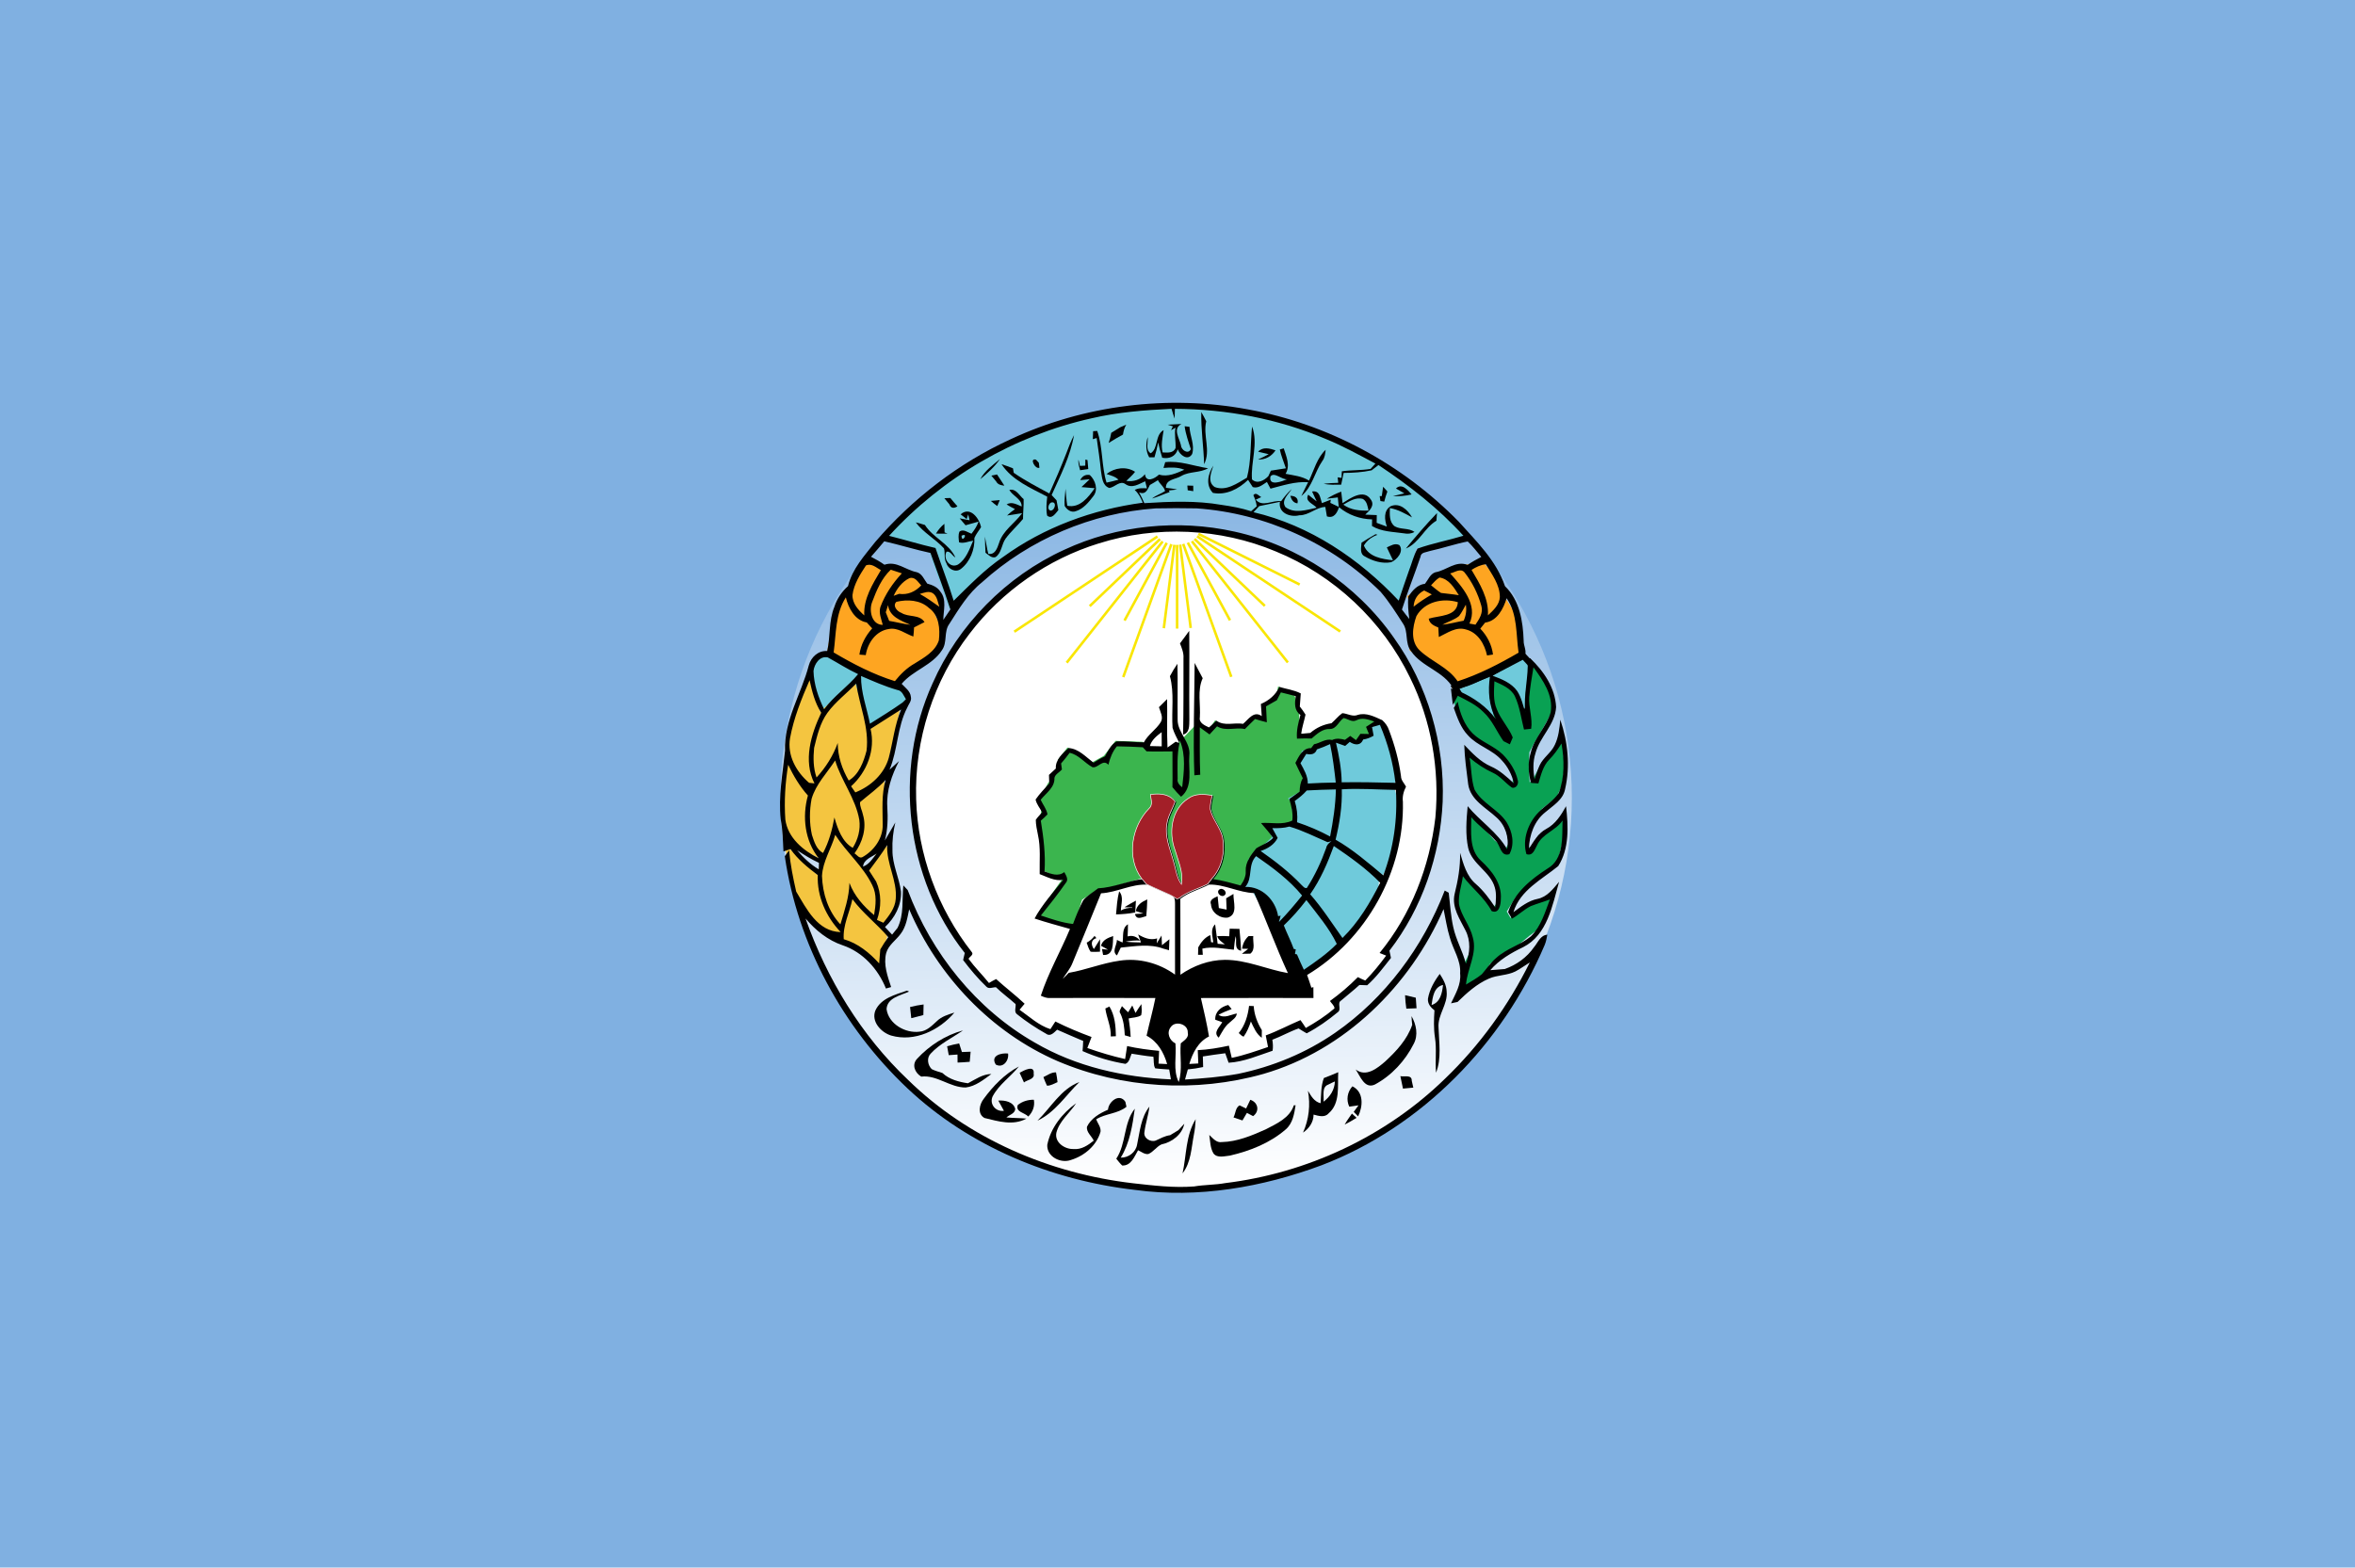 <?xml version="1.0" encoding="UTF-8" standalone="no"?>
<!-- Created with Inkscape (http://www.inkscape.org/) -->

<svg
   width="386"
   height="257"
   id="svg2"
   version="1.1"
   inkscape:version="1.1 (c68e22c387, 2021-05-23)"
   sodipodi:docname="Flag_of_Hezbe_Wahdat.svg"
   xmlns:inkscape="http://www.inkscape.org/namespaces/inkscape"
   xmlns:sodipodi="http://sodipodi.sourceforge.net/DTD/sodipodi-0.dtd"
   xmlns:xlink="http://www.w3.org/1999/xlink"
   xmlns="http://www.w3.org/2000/svg"
   xmlns:svg="http://www.w3.org/2000/svg"
   xmlns:rdf="http://www.w3.org/1999/02/22-rdf-syntax-ns#"
   xmlns:cc="http://creativecommons.org/ns#"
   xmlns:dc="http://purl.org/dc/elements/1.1/">
  <defs
     id="defs4">
    <linearGradient
       inkscape:collect="always"
       id="6fcadbff-4">
      <stop
         style="stop-color:#ffffff;stop-opacity:1;"
         offset="0"
         id="stop73383" />
      <stop
         style="stop-color:#ffffff;stop-opacity:0;"
         offset="1"
         id="stop73385" />
    </linearGradient>
    <linearGradient
       inkscape:collect="always"
       xlink:href="#6fcadbff-4"
       id="linearGradient73389"
       x1="372.136"
       y1="28.311"
       x2="366.987"
       y2="-261.52"
       gradientUnits="userSpaceOnUse" />
  </defs>
  <sodipodi:namedview
     id="base"
     pagecolor="#ffffff"
     bordercolor="#666666"
     borderopacity="1.0"
     inkscape:pageopacity="0.0"
     inkscape:pageshadow="2"
     inkscape:zoom="1.4142136"
     inkscape:cx="132.58252"
     inkscape:cy="84.49926"
     inkscape:document-units="px"
     inkscape:current-layer="layer1"
     showgrid="false"
     inkscape:window-width="1920"
     inkscape:window-height="1017"
     inkscape:window-x="-8"
     inkscape:window-y="-8"
     inkscape:window-maximized="1"
     fit-margin-top="0"
     fit-margin-left="0"
     fit-margin-right="0"
     fit-margin-bottom="0"
     inkscape:pagecheckerboard="0" />
  <g
     inkscape:label="Layer 1"
     inkscape:groupmode="layer"
     id="layer1"
     transform="translate(935.007,-169.24)">
    <rect
       style="fill:#80b0e1;fill-opacity:1;fill-rule:evenodd;stroke:none"
       id="rect3014"
       width="386"
       height="257"
       x="-935.007"
       y="169.24" />
    <g
       transform="matrix(0.419,0,0,0.419,-895.401,351.763)"
       id="g3428-4"
       style="fill:#f9e603;fill-opacity:1">
      <path
         sodipodi:nodetypes="cc"
         inkscape:connector-curvature="0"
         id="path2998-5"
         d="m 318.125,-206.811 39.625,-19.812"
         style="fill:none;stroke:#f9e603;stroke-width:1px;stroke-linecap:butt;stroke-linejoin:miter;stroke-opacity:1" />
      <ellipse
         style="fill:url(#linearGradient73389);fill-opacity:1;stroke:none;stroke-width:3.999;stroke-linejoin:round;paint-order:markers stroke fill"
         id="path17638"
         cx="365.593"
         cy="-123.505"
         rx="154.761"
         ry="152.596" />
      <path
         id="path70612"
         style="fill:#ffffff;stroke-width:0.309;stroke-linejoin:round;paint-order:markers stroke fill"
         d="m 467.604,-125.191 c 0,22.646 -7.05,43.21 -19.075,59.845 -1.41,1.95 0.096,3.174 -1.446,5.013 -1.81,2.157 -3.794,5.748 -6.529,7.912 -2.694,2.132 -3.172,0.895 -8.245,4.638 -4.654,3.433 -3.255,5.105 -5.611,7.784 -2.407,2.737 -6.036,4.984 -8.605,6.463 -2.144,1.234 -3.571,-0.283 -5.789,-0.337 -1.589,-0.039 -3.9,1.428 -5.588,2.018 -6.666,2.327 -3.248,4.683 -6.529,6.989 -3.143,2.209 -9.132,3.274 -12.06,3.97 -1.828,0.435 -2.126,-0.731 -2.706,-2.501 -0.439,-1.339 -4.454,-1.056 -5.939,-0.85 -6.414,0.685 -3.3,4.783 -6.503,5.081 -6.208,0.576 -4.781,7.133 -7.137,7.115 -3.312,-0.025 0.525,-6.865 -7.806,-6.812 -4.524,0.029 3.749,-4.015 -5.939,-4.9 -8.824,-2.4 -2.856,2.7 -6.969,2.908 -3.021,0.153 -10.323,-2.559 -12.165,-3.032 -5.063,-1.301 -0.387,-3.903 -9.075,-7.716 -6.277,-2.754 -6.762,-0.515 -10.314,-1.636 -3.026,-0.956 -6.24,-4.045 -8.884,-6.013 -2.534,-1.887 -1.093,-4.442 -6.215,-9.001 -1.039,-0.925 -4.316,-0.975 -7.678,-3.28 -2.111,-1.447 -4.218,-5.101 -5.713,-6.544 -2.252,-2.173 -1.022,-4.118 -1.813,-5.166 -13.212,-17.503 -21.167,-38.217 -21.167,-61.947 0,-57.451 46.003,-104.025 102.751,-104.025 56.748,0 102.751,46.573 102.751,104.025 z"
         sodipodi:nodetypes="sssssssssssscssscssssssssssss" />
      <path
         id="path60888"
         style="fill:#f4c540;fill-opacity:1;stroke:none;stroke-width:1px;stroke-linecap:butt;stroke-linejoin:miter;stroke-opacity:1"
         d="M 132.852 110.07 L 129.4 118.75 L 128.779 122.992 L 128.887 126.617 L 128.031 132.316 L 128.531 138.562 L 130.324 146.078 L 131.855 150.48 L 136.688 153.688 L 141.281 156.094 L 143.875 158.812 L 144.781 155.875 L 145.408 153.549 L 144.871 151.891 L 146.312 149.594 L 147.057 147.41 L 146.967 145.775 L 146.438 143.365 L 145.752 139.875 L 145.232 138.455 L 144.846 137.713 L 144.383 138.814 L 141.797 142.682 L 140.979 141.863 L 140.719 141.031 L 144.383 138.814 L 144.824 136.471 L 144.779 132.186 L 144.975 127.781 L 145.709 124.273 L 146.637 120.297 L 147.754 115.102 L 143.145 112.74 L 140.463 110.457 L 137.4 110.928 L 134.428 116.777 L 133.379 113.27 L 132.852 110.07 z M 129.906 138.469 L 134.021 140.625 L 134.719 140.781 L 133.857 143.375 L 129.391 139.119 L 129.906 138.469 z "
         transform="matrix(2.387,0,0,2.387,-94.544,-435.7)" />
      <path
         style="fill:#6fcadb;fill-opacity:1;stroke:none;stroke-width:2.387px;stroke-linecap:butt;stroke-linejoin:miter;stroke-opacity:1"
         d="m 222.745,-173.353 1.097,8.039 3.639,7.02 13.281,-11.597 -0.747,1.548 5.611,17.734 14.955,-11.388 -3.794,-4.702 -14.868,-6.063 -13.035,-6.811 -4.514,0.863 -1.513,3.811 -0.271,1.95 z"
         id="path39711"
         sodipodi:nodetypes="cccccccccccccc" />
      <path
         style="fill:#6fcadb;fill-opacity:1;stroke:#000000;stroke-width:2.387px;stroke-linecap:butt;stroke-linejoin:miter;stroke-opacity:1"
         d="m 506.45,-164.657 -3.639,7.02 c 1.096,6.978 -3.55,17.33 -18.145,7.685 l -6.094,-10.333 -3.897,-6.363 13.697,-5.457 13.035,-6.811 2.537,2.74 c 5.152,8.738 3.281,5.957 2.504,11.52 z"
         id="path39711-0"
         sodipodi:nodetypes="ccccccccc" />
      <path
         style="fill:#fea521;stroke:none;stroke-width:2.387px;stroke-linecap:butt;stroke-linejoin:miter;stroke-opacity:1;fill-opacity:1"
         d="m 473.489,-166.359 4.809,-2.647 23.094,-10.227 -2.734,-15.513 -4.35,-6.959 -0.641,-4.709 -7.504,-8.586 -7.124,0.25 -4.751,1.12 -8.756,3.692 -3.466,5.196 -3.497,0.817 -2.695,1.548 3.156,7.665 -2.571,5.241 0.106,5.064 0.372,3.392 11.338,6.736 6.876,5.056 z"
         id="path30541" />
      <path
         style="fill:#fea521;fill-opacity:1;stroke:none;stroke-width:2.387px;stroke-linecap:butt;stroke-linejoin:miter;stroke-opacity:1"
         d="m 256.787,-166.7 -4.809,-2.647 -23.094,-10.227 2.734,-15.513 4.35,-6.959 2.11,-4.398 6.036,-8.897 7.124,2.153 4.751,-0.782 8.756,3.692 3.466,5.196 3.497,0.817 2.247,3.487 -2.708,5.725 2.571,5.241 -0.106,5.064 -0.372,3.392 -11.338,6.736 z"
         id="path30541-6"
         sodipodi:nodetypes="cccccccccccccccccccc" />
      <path
         style="fill:#09a153;fill-opacity:1;stroke:none;stroke-width:2.387px;stroke-linecap:butt;stroke-linejoin:miter;stroke-opacity:1"
         d="m 478.379,-58.784 2.144,-4.379 -0.074,-5.147 -2.163,-5.371 -2.536,-4.998 -0.075,-3.449 -0.373,-5.577 1.641,-7.236 3.879,4.923 3.879,3.804 5.17,5.437 1.17,-1.558 v -5.296 l -1.79,-4.774 -4.998,-5.669 -4.028,-5.371 -0.671,-6.117 0.373,-8.728 5.893,6.565 4.262,4.9 4.408,3.256 1.251,-2.263 -0.895,-4.177 c 0,0 -1.268,-3.208 -1.417,-3.506 -0.149,-0.298 -2.536,-3.208 -2.536,-3.208 l -7.683,-6.639 -2.76,-4.55 -1.194,-8.728 -0.074,-5.669 5.52,5.446 6.565,3.804 5.92,3.772 0.122,-3.697 -3.655,-5.595 -5.226,-4.315 -7.068,-4.484 -3.059,-3.481 -2.321,-4.273 -2.215,-7.437 -0.352,-2.839 5.247,2.66 5.371,2.984 6.062,5.32 -1.81,-7.93 0.528,-9.032 4.47,3.064 4.625,3.655 4.401,11.786 -0.075,-10.966 1.716,-12.308 2.76,2.312 3.73,5.52 c 0,0 1.94,4.252 1.94,4.625 0,0.373 1.27,4.564 1.27,4.564 l -3.434,6.476 -4.849,8.28 -1.626,3.138 -0.238,5.963 0.359,5.809 1.343,-1.373 3.371,-6.302 4.177,-4.7 3.133,-5.819 c 0,0 0.97,4.252 0.97,4.55 0,0.298 0.597,7.31 0.597,7.609 0,0.298 -0.97,7.236 -0.97,7.236 l -2.089,4.625 -5.595,4.401 -3.879,5.296 -2.014,4.998 0.114,5.236 1.751,-0.834 2.462,-4.177 5.669,-3.73 3.73,-4.401 0.298,5.296 -0.298,5.744 -1.194,4.774 -0.967,4.101 -8.582,5.298 -4.327,3.879 -3.357,3.506 -3.302,5.311 1.483,2.565 4.505,-4.519 11.637,-4.923 -1.567,6.042 -3.73,7.758 -3.391,2.525 -5.337,4.412 -5.073,2.387 -5.222,4.401 -2.312,4.774 -8.877,5.446 z"
         id="path22289"
         sodipodi:nodetypes="cccccccccccccccccccccccsccccccccccccccccccccccccccccsccccccccccsscccccccccccccccccccccccccccccc" />
      <path
         style="fill:#6fcadb;stroke:none;stroke-width:2.387px;stroke-linecap:butt;stroke-linejoin:miter;stroke-opacity:1;fill-opacity:1"
         d="m 250.986,-223.979 18.074,4.559 7.785,22.082 9.029,-9.225 9.811,-8.651 14.347,-9.284 12.343,-6.013 13.187,-4.431 16.486,-4.127 17.695,0.751 13.187,1.055 12.411,1.911 21.454,9.166 12.343,7.596 11.921,9.178 12.323,12.113 6.082,-23.825 19.627,-2.795 -0.768,-3.507 -8.318,-8.653 -11.276,-8.99 -14.031,-9.864 -15.721,-8.448 -18.575,-7.385 -19.321,-4.177 -16.56,-1.865 h -15.442 l -17.456,1.567 -15.815,3.431 -17.781,5.537 -19.411,9.495 -16.774,11.077 -11.816,10.655 -8.967,9.389 -0.074,1.679 z"
         id="path953" />
      <path
         style="fill:#3bb54e;stroke:none;stroke-width:2.387px;stroke-linecap:butt;stroke-linejoin:miter;stroke-opacity:1;fill-opacity:1"
         d="m 313.645,-94.893 -0.891,-7.135 -0.562,-12.693 0.541,-3.286 -0.591,-4.879 3.346,-6.392 2.034,-2.174 2.926,-3.306 -1.129,-3.598 3.734,-4.768 2.905,1.561 6.863,4.18 4.479,-2.505 4.549,-5.831 10.63,0.371 2.178,2.981 9.758,-0.475 9.6,-9.969 4.167,2.901 2.66,-3.904 2.614,2.216 h 8.387 l 4.107,-2.877 3.752,-0.288 -0.264,-5.38 5.028,-1.676 0.992,-5.21 6.392,3.617 1.593,4.048 0.24,3.316 0.301,7.344 3.372,0.838 5.184,-3.32 3.674,-0.541 4.055,-4.012 3.93,0.897 3.745,-0.791 4.246,0.949 2.506,1.029 -41.196,65.355 -12.923,-0.053 -8.281,-2.11 -7.403,0.447 -8.166,5.863 -14.695,-7.753 -14.887,4.345 -3.429,0.791 -4.952,3.191 -3.329,10.682 -14.664,-4.22 10.198,-14.467 z"
         id="path28413" />
      <path
         style="fill:#6fcadb;fill-opacity:1;stroke:none;stroke-width:2.387px;stroke-linecap:butt;stroke-linejoin:miter;stroke-opacity:1"
         d="m 392.114,-88.812 1.755,-10.676 9.145,-8.5 -1.863,-4.741 10.392,-1.088 -0.978,-7.992 -1.219,-1.388 5.843,-3.321 0.207,-4.537 -2.299,-6.159 1.728,-4.609 10.45,-2.846 2.661,-1.476 7.544,0.729 6.101,-2.883 -0.799,-3.035 4.911,-2.693 2.324,5.697 2.426,8.123 2.563,8.092 c 0,0 -3.152,3.39 -2.014,5.35 1.139,1.96 1.561,9.24 1.561,9.24 l -1.477,10.128 -1.371,8.44 -4.834,8.522 -0.23,3.61 -4.325,7.068 -4.958,7.279 -5.868,5.787 -5.421,6.029 -10.444,6.752 -8.756,-17.09 -9.262,-15.406 -7.723,-2.581 z"
         id="path18782"
         sodipodi:nodetypes="ccccccccccccccccccccscccccccccccccc" />
      <path
         inkscape:connector-curvature="0"
         id="path3000-5"
         d="m 302.25,-188.436 56,-37.25"
         style="fill:none;stroke:#f9e603;stroke-width:1px;stroke-linecap:butt;stroke-linejoin:miter;stroke-opacity:1" />
      <path
         sodipodi:nodetypes="cc"
         inkscape:connector-curvature="0"
         id="path3002-1"
         d="m 331.75,-198.436 27.5,-26.219"
         style="fill:none;stroke:#f9e603;stroke-width:1px;stroke-linecap:butt;stroke-linejoin:miter;stroke-opacity:1" />
      <path
         sodipodi:nodetypes="cc"
         inkscape:connector-curvature="0"
         id="path3004-7"
         d="m 322.75,-176.311 37.531,-47.438"
         style="fill:none;stroke:#f9e603;stroke-width:1px;stroke-linecap:butt;stroke-linejoin:miter;stroke-opacity:1" />
      <path
         sodipodi:nodetypes="cc"
         inkscape:connector-curvature="0"
         id="path3006-1"
         d="m 345.375,-192.811 16.5,-30.375"
         style="fill:none;stroke:#f9e603;stroke-width:1px;stroke-linecap:butt;stroke-linejoin:miter;stroke-opacity:1" />
      <path
         sodipodi:nodetypes="cc"
         inkscape:connector-curvature="0"
         id="path3008-1"
         d="m 344.875,-170.686 18.812,-52"
         style="fill:none;stroke:#f9e603;stroke-width:1px;stroke-linecap:butt;stroke-linejoin:miter;stroke-opacity:1" />
      <path
         sodipodi:nodetypes="cc"
         inkscape:connector-curvature="0"
         id="path3010-5"
         d="m 360.75,-189.811 4.125,-32.625"
         style="fill:none;stroke:#f9e603;stroke-width:1px;stroke-linecap:butt;stroke-linejoin:miter;stroke-opacity:1" />
      <path
         inkscape:connector-curvature="0"
         id="path3012-2"
         d="m 365.938,-189.655 0,-32.75"
         style="fill:none;stroke:#f9e603;stroke-width:1px;stroke-linecap:butt;stroke-linejoin:miter;stroke-opacity:1" />
      <path
         sodipodi:nodetypes="cc"
         inkscape:connector-curvature="0"
         id="path2998-1-7"
         d="m 413.884,-206.897 -39.625,-19.812"
         style="fill:none;stroke:#f9e603;stroke-width:1px;stroke-linecap:butt;stroke-linejoin:miter;stroke-opacity:1" />
      <path
         inkscape:connector-curvature="0"
         id="path3000-7-6"
         d="m 429.759,-188.522 -56,-37.25"
         style="fill:none;stroke:#f9e603;stroke-width:1px;stroke-linecap:butt;stroke-linejoin:miter;stroke-opacity:1" />
      <path
         sodipodi:nodetypes="cc"
         inkscape:connector-curvature="0"
         id="path3002-4-1"
         d="m 400.259,-198.522 -27.5,-26.219"
         style="fill:none;stroke:#f9e603;stroke-width:1px;stroke-linecap:butt;stroke-linejoin:miter;stroke-opacity:1" />
      <path
         sodipodi:nodetypes="cc"
         inkscape:connector-curvature="0"
         id="path3004-0-4"
         d="m 409.259,-176.397 -37.531,-47.438"
         style="fill:none;stroke:#f9e603;stroke-width:1px;stroke-linecap:butt;stroke-linejoin:miter;stroke-opacity:1" />
      <path
         sodipodi:nodetypes="cc"
         inkscape:connector-curvature="0"
         id="path3006-9-2"
         d="m 386.634,-192.897 -16.5,-30.375"
         style="fill:none;stroke:#f9e603;stroke-width:1px;stroke-linecap:butt;stroke-linejoin:miter;stroke-opacity:1" />
      <path
         sodipodi:nodetypes="cc"
         inkscape:connector-curvature="0"
         id="path3008-4-3"
         d="m 387.134,-170.772 -18.812,-52"
         style="fill:none;stroke:#f9e603;stroke-width:1px;stroke-linecap:butt;stroke-linejoin:miter;stroke-opacity:1" />
      <path
         sodipodi:nodetypes="cc"
         inkscape:connector-curvature="0"
         id="path3010-8-2"
         d="m 371.259,-189.897 -4.125,-32.625"
         style="fill:none;stroke:#f9e603;stroke-width:1px;stroke-linecap:butt;stroke-linejoin:miter;stroke-opacity:1" />
      <g
         id="#050505ff-2"
         transform="matrix(1.25,0,0,1.25,-396.013,-1240.241)"
         style="fill:#000000;fill-opacity:1">
        <g
           transform="matrix(0.802,0,0,0.802,-19.223,587.669)"
           id="g3367-1"
           style="fill:#000000;fill-opacity:1">
          <path
             style="fill:#000000;fill-opacity:1"
             inkscape:connector-curvature="0"
             d="m 719.05,241.31 c 28.64,-13.37 61.49,-17.45 92.55,-11.66 31.13,5.59 60.28,21.27 82.35,43.87 6.88,7.66 14.64,15.17 18.02,25.15 5.7,5.47 7.02,13.71 7.28,21.26 -0.1,1.94 1.35,4.11 0.43,5.87 -3.7,3.32 -8.4,5.17 -12.56,7.81 3.53,1.29 7.33,2.81 9.61,5.98 1.63,2.52 2.26,5.51 3.15,8.35 -0.78,-7.05 1.39,-13.94 0.91,-20.96 0.25,-0.05 0.74,-0.16 0.98,-0.21 5.3,5.01 9.78,11.58 10.14,19.07 -0.36,6.91 -6.37,11.58 -8.06,18.05 -1.08,3.28 -0.89,6.81 -0.37,10.19 0.65,-1.83 1.18,-3.7 1.99,-5.47 1.39,-3.07 4.52,-4.91 5.92,-7.98 1.5,-3.06 1.82,-6.5 2.16,-9.84 2.94,8.64 3.94,18.15 1.86,27.09 -0.78,4.22 -4.78,6.47 -7.76,9.05 -4.27,3.39 -6.2,8.92 -6.35,14.23 1.88,-2.88 3.6,-6.09 6.77,-7.76 3.6,-1.91 5.81,-5.4 7.72,-8.86 0.88,7.78 1.33,16.53 -3.06,23.38 -6.43,5.25 -14.9,9.41 -17.47,17.98 2.9,-2.12 5.77,-4.46 9.39,-5.18 3.75,-0.73 6.1,-3.93 8.42,-6.66 -2.64,9.22 -4.55,20.7 -14,25.48 -4.75,2.27 -9.37,4.96 -12.85,9 1.88,-0.15 3.77,-0.33 5.66,-0.45 4.58,-1.6 8.66,-4.55 11.43,-8.56 1.54,-1.81 2.44,-4.64 5.17,-4.83 -0.26,1.35 -0.49,2.73 -1.03,4 -16.37,38.46 -47.78,70.96 -87.08,85.99 -23.09,8.58 -48.26,12.99 -72.83,9.61 -32.69,-3.76 -64.67,-16.95 -88.77,-39.66 -25.22,-23.85 -42.83,-56.12 -47.84,-90.57 0.55,-0.77 1.11,-1.54 1.67,-2.3 0.49,5.43 1.57,10.78 2.78,16.09 4.04,6.71 8.29,15.61 17.37,15.82 -5.7,-5.96 -9.29,-13.92 -8.95,-22.26 -3.92,-2.96 -7.78,-6.09 -10.64,-10.14 -0.91,0.31 -1.82,0.62 -2.74,0.92 -0.24,-4.18 -0.29,-8.38 -1.07,-12.5 -0.99,-8.98 0.78,-17.93 1.68,-26.84 -0.43,-11.82 6.36,-22.14 9.26,-33.26 0.87,-3.23 3.69,-5.88 7.2,-5.63 1.29,-5.68 0.52,-11.76 2.8,-17.24 0.98,-3.14 2.87,-5.9 5.31,-8.09 1.62,-6.73 6.47,-11.92 10.61,-17.22 14.52,-16.91 32.55,-30.82 52.84,-40.11 m 31.6,-8.18 c -30.21,6.72 -58.17,23.03 -79.02,45.88 6.05,1.51 12.02,3.36 18.11,4.75 2.3,6.88 4.97,13.64 7.09,20.58 6.13,-6 12.11,-12.21 19.25,-17.06 15.97,-11.62 35.03,-18.58 54.54,-21.2 -0.75,-1.84 -1.63,-3.63 -3.14,-4.97 1.45,-0.83 3.13,-0.71 4.76,-0.64 -0.17,-0.69 -0.5,-2.07 -0.67,-2.76 -2.43,1.06 -5.15,2.98 -7.73,1.1 -2.15,-1.55 -4.13,1.26 -6.28,1.52 -2.77,-0.97 -2.83,-4.19 -3.25,-6.61 -0.42,-4.31 -1.07,-8.6 -1.68,-12.89 -0.38,0.12 -1.12,0.35 -1.5,0.46 0.04,-1.04 0.08,-2.09 0.12,-3.13 0.4,-0.02 1.2,-0.07 1.6,-0.09 2.25,6.52 1.62,13.61 3.63,20.17 1.57,-0.32 3.12,-0.7 4.67,-1.13 -1.27,-1.27 -3.04,-1.67 -4.67,-2.23 3.12,-2.48 7.72,-3.09 11.14,-0.86 -0.97,1.33 -2.27,2.37 -3.42,3.54 2.76,0.44 5.58,-0.44 7.28,-2.6 0.39,3.51 3.88,1.68 5.45,0.16 3.48,1.01 6.79,-0.53 9.91,-1.9 -2.6,-1.08 -5.39,-0.92 -8.13,-0.7 0.16,-0.57 0.5,-1.7 0.67,-2.26 5.67,-0.67 11.17,1.54 16.72,2.38 -3.2,1.87 -7.16,1.14 -10.39,2.98 -2.15,1.4 -6.14,1.18 -6.06,4.65 1.46,0.19 2.93,0.31 4.37,0.66 -0.8,0.1 -2.41,0.29 -3.21,0.38 l 0.29,0.62 c -2.31,0.78 -4.52,1.87 -6.87,2.51 1.53,-1.24 3.46,-1.81 5.09,-2.88 -0.31,-1.64 -2.05,-2.76 -2.79,-4.28 -1.03,0.67 -2.07,1.3 -3.14,1.88 -0.9,1.75 -1.58,3.95 -4.2,2.9 0.75,1.36 1.43,2.76 2.04,4.2 10.06,-0.64 20.21,-1.07 30.2,0.68 3.87,0.55 7.74,1.26 11.47,2.47 0.54,-0.48 1.64,-1.43 2.18,-1.91 -0.17,-1.52 -0.65,-2.97 -1.31,-4.35 1.04,-1.35 2.1,0.26 3.1,0.75 l -2.16,1 c 2.59,3.07 6.55,0.09 9.9,0.59 1.23,-1.7 2.58,-3.31 4.13,-4.74 -1.29,2.14 -4.25,4.35 -2.44,7.06 3.57,2.67 8.23,1.08 12.15,0.24 -1.24,-1.58 -4.75,-2.39 -3.26,-5.1 1.08,0.89 2.15,1.8 3.3,2.62 -0.61,-1.28 -1.22,-2.57 -1.81,-3.86 3.1,-0.51 3.1,2.46 3.85,4.53 0.87,-0.33 2.59,-1 3.46,-1.34 l -0.18,1.25 c 0.82,0.39 2.47,1.17 3.29,1.56 -0.09,-0.92 -0.28,-2.76 -0.37,-3.69 -1.07,0.13 -3.21,0.38 -4.29,0.51 1.77,-1.11 3.65,-2.05 5.62,-2.77 0.18,1.49 0.34,2.99 0.52,4.48 3.02,-1.91 8.23,-5.65 10.98,-1.45 1.77,2.32 -0.47,4.44 -2.12,5.95 1.49,0.06 2.99,0.12 4.49,0.18 -0.01,0.76 -0.03,2.26 -0.04,3.02 1.33,0.48 2.66,0.97 3.99,1.47 -0.92,-2.63 -1.37,-6.24 1.43,-7.93 3.56,-1.61 6.76,1.44 8.38,4.34 -2.74,-1.53 -5.5,-3.1 -8.64,-3.65 -0.05,2.46 -0.34,5.49 1.91,7.14 2.36,1.34 5.45,0.54 7.69,2.18 -1.28,0.73 -2.74,0.83 -4.16,0.54 -4.21,-0.62 -8.67,-0.58 -12.43,-2.85 0.01,-0.65 0.04,-1.94 0.05,-2.59 -4.69,-0.09 -9.29,-1.72 -12.89,-4.74 -0.81,2.26 -1.99,4.48 -4.75,3.57 -0.15,-0.92 -0.46,-2.77 -0.62,-3.69 -3.67,0.14 -6.38,3.31 -10.14,3.26 -3.5,0.9 -8.35,-0.88 -7.57,-5.26 -2.71,0.54 -5.39,1.15 -8.09,1.69 -0.73,0.8 -1.47,1.6 -2.22,2.37 21.94,5.13 41.36,18.23 56.65,34.52 1.25,-3.9 2.66,-7.75 3.98,-11.63 1.16,-2.88 1.81,-6 3.37,-8.69 5.82,-2.07 11.97,-3.21 17.9,-5.01 -9.69,-10.73 -21.14,-19.62 -33.14,-27.6 -0.91,0.67 -1.8,1.35 -2.67,2.06 -3.59,0.78 -7.26,0.99 -10.92,1.02 -0.31,1.53 -0.64,3.05 -0.96,4.58 -2.28,0.01 -4.59,0.18 -6.83,-0.37 1.89,-0.22 3.79,-0.28 5.69,-0.35 -0.06,-0.54 -0.17,-1.61 -0.23,-2.15 l 1.5,0.24 c 0.03,-0.65 0.1,-1.94 0.13,-2.59 3.72,-0.56 7.51,-0.29 11.23,-0.94 0.61,-0.7 1.23,-1.39 1.87,-2.07 -6.38,-3.37 -12.7,-6.9 -19.41,-9.62 -18.56,-7.87 -38.71,-11.66 -58.84,-11.75 -0.02,0.95 -0.07,2.85 -0.1,3.8 -0.45,-1.25 -0.83,-2.53 -1.2,-3.81 -10.46,0.5 -20.97,1.31 -31.2,3.7 m 98.23,33.71 c 2.86,2.1 6.4,2.42 9.83,2.32 -0.36,-1.67 -0.58,-3.57 -2.19,-4.54 -2.78,-0.81 -5.35,0.94 -7.64,2.22 m -140.91,30.24 c -5.49,4.35 -9.09,10.46 -12.81,16.27 -2.26,3.01 -0.7,7.23 -2.9,10.3 -3.81,5.97 -11.27,7.8 -15.73,13.13 1.39,1.5 3.4,2.84 3.6,5.06 0.41,1.58 -0.9,2.89 -1.44,4.27 -3.93,7.56 -3.64,16.39 -6.88,24.19 1.25,-1.11 2.46,-2.24 3.69,-3.36 -2.84,5.48 -4.96,11.55 -4.57,17.81 0.28,4.42 0.18,8.86 -0.95,13.18 1.38,-2.34 2.76,-4.68 4.09,-7.04 -0.84,3.55 -1.27,7.2 -1.12,10.86 -0.07,5.55 2.62,10.61 3.31,16.05 0.28,5.34 -2.39,10.35 -6.22,13.91 0.93,0.97 1.86,1.96 2.77,2.96 l 2.13,-2.64 c 2.6,-5.21 1.67,-11 2.27,-16.56 l 1.68,1.8 c 9.25,24.63 26.69,46.47 49.66,59.57 16.05,9.39 34.62,13.52 53.05,14.33 -0.16,-0.96 -0.5,-2.9 -0.66,-3.86 -1.83,-0.14 -3.66,-0.2 -5.47,-0.46 -0.78,-1.35 -0.45,-3.04 -0.69,-4.52 -2.85,-0.25 -5.67,-0.76 -8.5,-1.19 -0.66,1.37 -0.8,3.3 -2.41,3.97 -5.75,-0.95 -11.41,-2.62 -16.74,-4.99 0.12,-1.32 0.2,-2.63 0.24,-3.95 -3.38,-1.49 -6.82,-2.86 -10.17,-4.4 -1.1,1.01 -2.59,2.84 -4.23,1.62 -3.98,-2.24 -7.83,-4.78 -11.39,-7.63 -1.31,-0.94 -0.37,-2.69 -0.59,-3.99 -2.49,-2.25 -5.24,-4.22 -7.65,-6.57 -1.23,-0.03 -2.79,0.83 -3.77,-0.25 -3.31,-3.18 -6.27,-6.71 -9.04,-10.36 l 0.64,-2.76 c -23.12,-29.21 -27.95,-71.33 -12.58,-105.19 10.07,-22.87 28.7,-41.82 51.43,-52.2 20.57,-9.59 44.34,-12 66.47,-7.06 24.89,5.48 47.52,20.54 62.13,41.43 13.2,18.44 19.89,41.37 19.03,63.99 -0.95,20.85 -7.97,41.56 -20.77,58.13 0.15,0.7 0.45,2.12 0.59,2.83 -2.92,3.68 -5.72,7.54 -9.27,10.67 -0.76,-0.03 -2.28,-0.08 -3.04,-0.11 -2.29,2.12 -4.76,4.02 -7.11,6.05 -1.77,0.98 0.3,3.5 -1.34,4.58 -3.75,3.12 -7.79,5.96 -12.12,8.24 -1.08,-0.6 -2.13,-1.24 -3.16,-1.91 -3.51,1.23 -6.75,3.11 -10.24,4.41 0.21,1.42 0.33,2.87 0.09,4.3 -5.62,1.87 -11.18,4.34 -17.16,4.68 -0.45,-1.23 -0.89,-2.46 -1.31,-3.7 -2.92,0.37 -5.83,0.78 -8.74,1.25 0.05,1.37 0.08,2.75 0.11,4.13 -1.97,0.44 -3.96,0.73 -5.97,0.92 -0.36,1.31 -0.73,2.63 -1.1,3.95 6.91,-0.41 13.83,-0.98 20.65,-2.2 13.53,-2.8 26.55,-8.16 37.91,-16.03 19.54,-13.53 34.26,-33.45 42.78,-55.53 0.39,0.21 1.16,0.64 1.55,0.85 0.56,4.46 0.79,8.99 1.77,13.38 1.06,4.98 3.69,9.41 4.94,14.33 1.65,-4.18 1.95,-9.02 -0.2,-13.08 -2.18,-4.39 -5.39,-8.91 -4.21,-14.1 1.31,-5.29 2.28,-10.64 2.14,-16.12 1.29,4.36 2.53,9.12 6.16,12.18 3.02,2.63 5.36,5.86 7.58,9.17 0.21,-2.6 0.57,-5.29 -0.19,-7.82 -1.74,-6.21 -8.88,-9.03 -10.38,-15.38 -1.15,-5.36 -0.7,-10.92 -0.21,-16.34 4.86,5.88 11.55,10.09 15.39,16.79 0.88,-4.55 -0.7,-9.4 -4.2,-12.45 -4.1,-3.78 -10.03,-6.74 -10.97,-12.8 -0.65,-5.15 -1.39,-10.3 -1.55,-15.49 3.08,3.23 6.22,6.6 10.39,8.43 3.48,1.51 6.25,4.13 9.02,6.64 -0.81,-3.32 -2.36,-6.48 -4.72,-8.97 -3.67,-4.25 -9.54,-5.63 -13.26,-9.82 -2.84,-2.95 -4.15,-6.91 -5.52,-10.67 0.5,-0.82 1.01,-1.63 1.53,-2.44 0.92,4.48 2.54,9.04 5.81,12.35 3.45,3.38 8.27,4.87 11.75,8.2 2.74,2.79 5,6.21 5.87,10.06 0.49,1.44 -0.58,3.35 -2.24,2.95 -2.62,-1.8 -4.56,-4.53 -7.52,-5.85 -3.29,-1.5 -6.29,-3.53 -9.04,-5.87 0.79,4.12 0.6,8.46 1.94,12.45 2.92,5.38 9.24,7.71 12.55,12.8 2.24,3.67 3.19,8.47 1.06,12.42 -3.4,1.14 -3.48,-3.4 -5.3,-5.19 -2.95,-3.32 -6.7,-5.83 -9.58,-9.24 0.01,5.74 -0.93,12.63 3.76,16.95 4.21,3.9 8.23,8.91 7.77,15.01 0,2.05 -0.63,5.98 -3.6,4.67 -2.79,-5.29 -7.66,-8.88 -11.2,-13.59 -0.47,3.62 -1.85,7.16 -1.53,10.85 0.88,4.67 4.32,8.35 5.38,12.97 1.88,6.33 -2.17,12.25 -2.63,18.47 2.1,-1.3 4.29,-2.48 6.2,-4.06 1.83,-2.13 3.39,-4.5 5.56,-6.32 3.97,-3.68 9.47,-5.03 13.6,-8.47 3.9,-3.89 5.47,-9.36 7.37,-14.37 -2.45,0.94 -4.99,1.62 -7.43,2.59 -2.67,1.31 -4.78,3.48 -7.38,4.91 l -1.48,-2.56 c 2.46,-7.65 8.9,-12.82 15.39,-17.01 6.43,-3.72 5.64,-12.36 5.84,-18.74 -2.66,3.96 -7.98,5.18 -9.95,9.66 -0.99,1.71 -1.57,4.29 -4.14,3.47 -1.7,-5.69 0.62,-12.12 4.67,-16.28 2.53,-2.67 5.92,-4.52 7.96,-7.63 2.32,-6.13 2.14,-12.91 1.05,-19.29 -1.41,2.26 -2.93,4.46 -4.82,6.34 -2.45,2.51 -3.2,6.02 -4.19,9.25 -0.96,-0.06 -1.92,-0.13 -2.87,-0.2 -1.08,-3.82 -1.35,-7.92 -0.12,-11.75 1.31,-5.86 6.13,-10.08 7.78,-15.8 1.11,-6.65 -3.01,-12.5 -6.72,-17.58 -0.64,3.83 -1.29,7.66 -1.64,11.53 -0.31,4.18 1.37,8.3 0.75,12.47 -0.94,0.13 -1.87,0.23 -2.8,0.3 -1.11,-4.36 -1.66,-8.91 -3.57,-13.02 -1.57,-3.12 -5.02,-4.45 -7.98,-5.82 -0.14,3.63 -0.57,7.49 0.95,10.92 1.51,3.97 4.61,7.07 6.21,11 -0.28,0.67 -0.85,2.01 -1.13,2.69 -0.63,-0.32 -1.88,-0.94 -2.5,-1.25 -2.66,-3.76 -4.38,-8.22 -7.83,-11.37 -2.81,-2.84 -6.49,-4.54 -9.99,-6.33 -0.61,1.21 -1.26,2.4 -1.93,3.57 -0.19,-1.6 -0.56,-4.8 -0.75,-6.4 0.89,0.3 2.67,0.89 3.56,1.19 5.43,2.44 10.4,5.91 13.97,10.74 -2.7,-5.16 -3.14,-11.03 -2.29,-16.72 -4.61,1.93 -9.13,4.82 -14.28,4.83 -3.69,-6.83 -12.25,-8.35 -16.52,-14.63 -2.5,-3.1 -0.93,-7.6 -3.16,-10.79 -2.73,-4.24 -5.43,-8.54 -8.72,-12.37 -19.05,-18.94 -45.02,-30.72 -71.82,-32.57 -5.34,-0.09 -10.69,-0.12 -16.03,0.01 -24.89,1.78 -49.09,12.04 -67.61,28.78 m 45.55,-15.13 c -19.93,6.14 -37.81,18.63 -50.45,35.21 -14.12,18.29 -21.58,41.55 -20.87,64.63 0.61,21.56 8.41,42.76 21.72,59.71 0.86,1 -0.9,1.81 -1.28,2.6 2.44,3.33 5.38,6.24 7.97,9.44 0.92,-0.53 1.83,-1.09 2.8,-1.53 3.62,3.3 7.55,6.27 11.12,9.63 -0.64,0.8 -1.3,1.58 -1.98,2.35 3.85,2.7 7.51,6.14 12.04,7.57 0.66,-0.99 1.3,-1.99 1.93,-2.99 4.57,2.31 9.31,4.27 14.12,6.05 -0.53,1.44 -1.08,2.86 -1.64,4.3 4.83,1.71 9.74,3.19 14.74,4.31 0.28,-1.69 0.54,-3.38 0.78,-5.07 4.11,0.92 8.29,1.48 12.48,1.87 -0.08,1.66 -0.15,3.32 -0.22,4.99 1.12,0.06 2.24,0.11 3.36,0.17 -1.32,-4.54 -3.7,-8.8 -8.03,-11.07 1.08,-4.92 2.46,-9.77 3.44,-14.71 -13.67,-0.06 -27.34,-0.03 -41.01,-0.01 -1.32,0.13 -2.53,-0.37 -3.69,-0.9 2.93,-9.02 7.73,-17.31 11.37,-26.05 -4.61,-1.34 -9.26,-2.53 -13.81,-4.07 2.99,-5.51 7.3,-10.21 11.19,-15.1 -3.29,0.6 -6.24,-1.12 -9.2,-2.23 -0.11,-5.13 0.45,-10.34 -0.69,-15.39 -0.38,-1.91 -0.81,-3.84 -0.83,-5.8 0.72,-1.08 1.65,-1.98 2.5,-2.95 -0.91,-1.62 -2.18,-3.12 -2.58,-4.97 1.56,-2.27 3.51,-4.23 5.33,-6.28 -0.04,-1.11 -0.07,-2.23 -0.1,-3.34 0.89,-0.83 1.79,-1.66 2.68,-2.49 -0.25,-3.41 2.68,-5.94 4.97,-7.99 3.96,0.26 6.76,3.5 9.75,5.73 1.44,-0.93 2.91,-1.79 4.47,-2.5 1.16,-2.14 2.34,-4.58 4.54,-5.82 3.54,-0.13 7.07,0.34 10.61,0.37 1.64,-3.09 4.77,-4.94 6.58,-7.87 1.16,-1.91 -0.15,-3.99 -0.69,-5.86 1.07,-1.04 2.11,-2.11 3.18,-3.15 0.15,6.29 -0.14,12.59 0.16,18.89 0.8,-0.57 2.39,-1.69 3.18,-2.26 0.37,0.14 1.1,0.42 1.47,0.55 -0.95,-1.96 -2.06,-3.87 -2.68,-5.97 -0.46,-6.71 0.76,-13.57 -1.03,-20.15 0.88,-1.67 1.85,-3.3 2.93,-4.85 0.19,7.27 -0.01,14.55 0.08,21.83 -0.05,5.15 5.22,8.72 4.56,14.02 -0.44,5.35 1.61,12.16 -3.22,16.05 -1.2,-1.18 -2.33,-2.42 -3.37,-3.74 0.12,-4.65 -0.05,-9.31 0.01,-13.96 -3.37,0 -6.73,0.13 -10.1,-0.02 -0.36,-0.4 -1.1,-1.19 -1.46,-1.59 -3.38,-0.17 -6.75,-0.35 -10.13,-0.37 -1.72,2.09 -2.68,4.59 -3.31,7.2 -2.19,-2.43 -4.02,1.43 -6.21,0.95 -3.1,-1.66 -5.32,-4.85 -8.91,-5.62 -1.05,1.44 -2.17,2.81 -3.33,4.16 0.08,0.58 0.24,1.75 0.32,2.33 -0.92,1.11 -2.59,1.83 -2.92,3.3 0.18,3.75 -3.28,5.93 -5.37,8.55 0.86,1.91 2.32,3.59 2.65,5.7 -0.82,0.87 -1.68,1.68 -2.6,2.45 1.05,6.55 1.9,13.12 1.45,19.79 2.54,0.95 5.22,2.18 7.71,0.28 0.7,1.34 1.84,2.92 0.51,4.32 -3.01,4.35 -6.33,8.5 -9.64,12.63 4.1,1.34 8.22,2.82 12.54,3.3 1.19,-3.14 2.41,-6.27 3.97,-9.24 1.59,-1.93 3.89,-3.12 5.82,-4.68 5.98,-0.29 11.5,-2.88 17.4,-3.63 -6.02,-8.1 -3.9,-20.38 2.95,-27.32 1.59,-1.44 0.69,-3.62 0.52,-5.43 3.42,-0.51 7.37,-0.29 9.62,2.73 -0.97,2.97 -2.78,5.64 -3.2,8.79 -0.88,4.89 1.22,9.57 2.48,14.19 0.97,3.14 1.26,6.59 3.19,9.36 0.9,-4.62 -1.26,-9.01 -2.48,-13.35 -2.56,-6.79 -1.47,-15.88 5.04,-20.1 2.7,-2.09 6.25,-1.8 9.42,-1.27 -0.27,1.77 -0.82,3.52 -0.73,5.33 0.87,4.01 3.95,7.11 4.84,11.1 0.97,5.62 -0.21,11.72 -4.14,16.01 3.62,0.49 7.14,1.52 10.67,2.48 1.21,-1.7 2.16,-3.56 2.01,-5.71 -0.14,-3.43 2.1,-6.24 4.11,-8.78 2.17,-1.39 4.8,-2.11 6.59,-4.08 -1.46,-2.03 -3.1,-3.91 -4.73,-5.8 4.08,-0.31 8.35,0.89 12.21,-0.97 0.37,-2.88 -0.38,-5.67 -1.16,-8.41 1.35,-0.95 2.69,-1.91 4.02,-2.88 0.06,-1.82 0.27,-3.64 1.24,-5.23 -0.98,-1.99 -1.98,-3.97 -2.9,-5.98 1.35,-2.51 2.78,-5.86 6.16,-5.78 0.28,-0.38 0.85,-1.13 1.13,-1.5 2.38,-0.45 4.54,-2.31 7.06,-1.66 1.62,-0.78 3.34,-0.53 5.02,-0.07 0.68,-0.51 1.36,-1.02 2.05,-1.52 l 2.24,1.64 c 0.43,-0.61 1.29,-1.84 1.72,-2.46 1.1,0.02 2.21,0.04 3.33,0.07 -0.29,-0.7 -0.85,-2.09 -1.14,-2.78 1.07,-0.7 2.14,-1.39 3.23,-2.08 -2.27,-0.78 -4.68,-1.7 -6.98,-0.5 -1.73,0.91 -3.32,-0.58 -5,-0.87 -1.89,1.26 -2.77,4.29 -5.32,4.28 -2.93,-0.15 -5.11,1.95 -7.17,3.71 -1.9,-0.06 -3.81,-0.01 -5.7,0.05 -0.29,-3.17 0.52,-6.21 1.34,-9.23 -2.48,-1.85 -2.24,-4.61 -1.83,-7.35 -1.92,-0.56 -3.87,-0.95 -5.79,-1.47 -0.53,1.02 -1.06,2.04 -1.58,3.06 -1.4,0.81 -2.8,1.61 -4.21,2.39 0.1,2.07 0.22,4.14 0.3,6.22 -1.54,-0.39 -3.07,-0.82 -4.59,-1.28 -1.34,1.29 -2.68,2.59 -3.97,3.93 -3.64,-0.84 -7.48,1.02 -10.86,-1.08 -0.97,1.07 -1.94,2.13 -2.93,3.17 -1.27,-0.93 -2.53,-1.86 -3.8,-2.77 0.02,6.17 -0.1,12.33 0.17,18.5 -0.58,0.05 -1.72,0.16 -2.29,0.22 -0.54,-14.62 0.02,-29.25 0.1,-43.87 1.07,1.98 2.06,3.99 3.15,5.97 -2.19,4.77 -0.76,10.24 -1.12,15.31 -0.4,2.17 1.98,3.14 3.57,3.9 1.02,-0.8 1.94,-1.74 2.9,-2.62 3.18,2.26 6.89,0.6 10.41,1.22 2.09,-1.76 4.21,-5.25 7.28,-3.02 -0.14,-1.58 -0.26,-3.15 -0.34,-4.73 3.15,-1.35 5.76,-3.52 7.22,-6.66 2.78,0.84 5.74,1.18 8.35,2.54 -0.1,1.71 -0.25,3.41 -0.38,5.11 0.81,1 1.56,2.06 2.23,3.16 -0.51,2.51 -1.37,4.93 -1.69,7.48 1.18,-0.12 2.36,-0.23 3.55,-0.33 2.36,-2.05 5.18,-3.33 8.27,-3.79 1.46,-1.26 2.64,-2.83 4.24,-3.93 2.04,0.15 3.98,1.53 6.04,0.68 3.32,-1.03 6.58,0.75 9.55,2.06 1.18,1.08 2.13,2.38 2.63,3.92 2.2,5.78 3.85,11.8 4.67,17.95 0.01,1.61 1.26,2.73 1.96,4.07 -0.95,1.85 -1.49,3.81 -1.22,5.92 0.63,27.04 -14.21,53.68 -37.38,67.6 0.55,1.65 1.17,3.28 1.67,4.96 l 0.78,-0.23 c 0.02,1.41 0.04,2.82 0.03,4.24 -14.64,0 -29.28,-0.03 -43.92,0.02 1.16,4.97 2.31,9.96 3.16,15 -4.25,2.1 -6.36,6.41 -7.69,10.73 1.17,-0.06 2.34,-0.13 3.52,-0.19 -0.08,-1.74 -0.16,-3.47 -0.22,-5.2 4.1,-0.19 8.14,-0.88 12.15,-1.75 0.39,1.59 0.75,3.17 1.11,4.77 4.84,-1 9.49,-2.66 14.16,-4.25 -0.29,-1.51 -0.6,-3.01 -0.89,-4.52 4.64,-1.7 9.01,-4.04 13.55,-5.97 0.73,0.99 1.42,2.02 2.08,3.07 3.93,-2.23 7.76,-4.7 11.2,-7.65 -0.08,-1.19 -1.2,-1.93 -1.77,-2.88 3.88,-2.8 7.53,-5.91 10.89,-9.32 0.93,0.49 1.89,0.93 2.88,1.33 2.98,-3 5.65,-6.32 8.16,-9.73 -0.65,-0.26 -1.93,-0.77 -2.57,-1.02 12.29,-14.95 19.52,-33.7 21.77,-52.84 1.7,-18.69 -1.56,-37.85 -9.91,-54.7 -10.68,-22.07 -29.69,-39.96 -52.41,-49.21 -21.67,-9.09 -46.56,-10.19 -68.96,-3.13 m -83.77,-0.81 c -1.68,2.05 -3.42,4.05 -5.17,6.04 1.81,0.94 3.59,1.93 5.25,3.11 4.68,-1.63 8.26,2.08 12.59,2.9 2.09,0.57 2.9,2.88 4.1,4.46 1.94,0.54 3.95,1.31 5.09,3.09 2.62,3.11 1.21,7.41 1.19,11.07 0.94,-1.34 1.85,-2.71 2.76,-4.08 -2.4,-7.41 -5.19,-14.69 -7.77,-22.04 -6.07,-1.31 -11.99,-3.17 -18.04,-4.55 m 212.9,3.79 c -1.37,0.54 -3.5,0.4 -3.67,2.31 -2.33,6.87 -5.03,13.61 -7.22,20.53 0.94,1.25 1.87,2.5 2.88,3.7 -0.39,-2.91 -0.67,-5.84 -0.39,-8.77 1.59,-2.31 3.5,-4.64 6.5,-4.98 1.24,-1.54 2.01,-3.83 4.04,-4.49 4.34,-0.72 7.9,-4.65 12.58,-2.88 1.71,-1.16 3.51,-2.19 5.36,-3.12 -1.74,-2.04 -3.35,-4.2 -5.31,-6.03 -4.98,0.98 -9.81,2.65 -14.77,3.73 m -225.29,17.12 c -0.13,3.34 2.29,5.95 4.6,8.02 -0.36,-6.57 3.27,-12.25 6.47,-17.67 -1.8,-0.97 -3.62,-2.8 -5.82,-1.83 -2.29,3.51 -4.69,7.24 -5.25,11.48 m 241.56,-9.75 c 3.21,5.43 6.78,11.17 6.39,17.75 2.08,-1.94 4.51,-4.11 4.65,-7.16 -0.01,-4.83 -3.09,-8.84 -5.48,-12.79 -2.03,0.24 -3.86,1.1 -5.56,2.2 m -233.9,12.56 c -1.32,3.27 -0.18,8.94 4.15,8.89 -0.57,-2.28 -1.64,-4.61 -0.92,-6.99 1.84,-4.89 4.82,-9.3 8.37,-13.11 -1.44,-0.49 -2.88,-0.96 -4.33,-1.42 -3.6,3.38 -5.56,8.1 -7.27,12.63 m 225.55,-11.19 c 4.61,5.14 11.02,12.25 7.52,19.58 0.59,0.11 1.77,0.32 2.36,0.43 1.46,-2.15 3.11,-4.62 2.29,-7.35 -1.3,-4.69 -3.53,-9.24 -6.56,-13.05 -1.59,-1.82 -3.79,0.05 -5.61,0.39 m -217.15,8.75 c 0.53,-0.19 1.59,-0.58 2.12,-0.77 3.41,0.49 6.32,-0.85 8.64,-3.29 -1.3,-1.33 -2.4,-3.53 -4.63,-2.82 -2.85,1.39 -4.85,4.04 -6.13,6.88 m 209.7,-4.11 c 1.28,1 2.5,2.12 3.89,2.99 2.31,0.31 4.64,0.48 6.95,0.88 -1.82,-2.88 -3.83,-6.37 -7.54,-6.9 -1.31,0.76 -2.26,1.96 -3.3,3.03 m -199.49,3.38 c 2.65,1.49 5.14,3.22 7.6,5 -0.6,-1.81 -0.79,-3.97 -2.42,-5.21 -1.61,-1.13 -3.51,-0.26 -5.18,0.21 m 192.68,4.97 c 2.24,-1.78 4.63,-3.34 7.1,-4.78 -0.97,-0.56 -2.01,-1.02 -2.98,-1.54 -2.54,1.22 -3.98,3.51 -4.12,6.32 M 650,324.52 c 7.58,4.49 15.46,8.58 23.9,11.21 2.17,-2.71 4.68,-5.19 7.73,-6.9 3.65,-2.29 8,-4.63 9.42,-9 0.54,-4.4 0.12,-9.88 -3.85,-12.65 -3.41,-3.17 -8.4,-3.43 -12.72,-2.41 -1.62,1.56 0.32,3.76 1.96,4.31 2.83,1.8 7.04,0.49 9.02,3.6 -1.35,0.71 -2.71,1.4 -4.08,2.07 -0.05,1.19 -0.14,2.37 -0.28,3.56 -3.15,-1.06 -5.99,-3.61 -9.53,-2.94 -5.05,0.72 -8.31,5.43 -9.04,10.2 -0.83,-0.07 -1.65,-0.13 -2.48,-0.2 0.54,-3.88 2.41,-7.35 4.99,-10.24 -0.71,-0.77 -1.41,-1.54 -2.12,-2.31 -4.64,-0.81 -7.16,-5.6 -8.16,-9.79 -4.14,6.47 -3.76,14.19 -4.76,21.49 m 262.61,-21.15 c -1.27,4.09 -3.67,8.87 -8.4,9.51 -0.64,0.78 -1.26,1.57 -1.88,2.36 2.65,2.77 4.48,6.27 4.96,10.1 -0.58,0.09 -1.75,0.27 -2.33,0.36 -0.95,-4.43 -3.54,-8.93 -8.22,-10.14 -3.88,-1.21 -7.27,1.4 -10.59,2.94 -0.08,-1.23 -0.15,-2.47 -0.2,-3.7 -1.67,-0.71 -3.43,-1.45 -3.74,-3.46 4.03,-1.28 11.05,-0.74 11.36,-6.43 -5.88,-1.78 -13.03,-0.18 -16.17,5.44 -1.55,4.29 -2.37,9.92 1.31,13.4 4.63,4.4 11.11,6.54 14.78,12.04 8.37,-2.72 16.2,-6.77 23.78,-11.18 -1.06,-7.17 -0.33,-14.98 -4.66,-21.24 m -242.27,5.48 c 0.44,1.12 0.88,2.23 1.33,3.35 2.76,0.47 5.48,1.19 8.26,1.53 -3.62,-1.62 -8.13,-3.09 -8.7,-7.68 -0.29,0.93 -0.59,1.87 -0.89,2.8 m 226.35,-2.97 c -0.85,1.49 -1.59,3.07 -2.65,4.43 -1.92,1.57 -4.37,2.2 -6.5,3.4 2.8,-0.31 5.52,-1.08 8.29,-1.57 0.91,-1.98 1.22,-4.11 0.86,-6.26 M 642.14,331.8 c 0.16,5.2 1.87,10.26 4.15,14.9 3.77,-5.18 9.21,-8.77 13.25,-13.71 -4.1,-1.9 -7.88,-4.38 -11.83,-6.53 -3.13,-0.71 -5.31,2.65 -5.57,5.34 m 18.56,1.91 c -0.11,6.41 2.23,12.43 3.47,18.63 4.28,-2.7 8.6,-5.35 12.74,-8.28 0.32,-0.32 0.97,-0.96 1.3,-1.28 -0.92,-1.39 -1.48,-3.39 -3.4,-3.62 -4.85,-1.4 -9.48,-3.45 -14.11,-5.45 m -27.71,24.23 c -1.16,6.77 2.4,13.19 7.43,17.47 0.53,0.06 1.58,0.17 2.1,0.23 -4.49,-8.86 -1.36,-19.16 2.64,-27.59 -2.49,-3.82 -3.57,-8.29 -4.55,-12.68 -3.18,7.27 -6.17,14.75 -7.62,22.57 m 14.61,-9.89 c -2.92,4.04 -4.05,8.97 -5.22,13.72 -0.37,3.88 -0.36,7.84 0.95,11.56 3.58,-3.92 6.46,-8.46 8.27,-13.46 0,5.2 1.69,10.18 4.28,14.64 3.95,-2.27 5.83,-7.3 6.95,-11.59 1.14,-8.98 -2.73,-17.51 -4.03,-26.25 -3.69,3.83 -8.03,7.06 -11.2,11.38 m 16.8,6.32 c 1.99,8.2 -1.45,16.86 -7.59,22.39 0.41,0.59 1.24,1.79 1.65,2.39 6.03,-2.39 11.28,-7.16 13.06,-13.54 1.65,-6.27 2.26,-12.81 4.83,-18.83 -3.97,2.56 -7.99,5.03 -11.95,7.59 m 195.68,-0.71 c 0.16,0.84 0.47,2.52 0.63,3.36 -1.26,0.74 -2.62,1.27 -4.07,1.48 -1.04,2.5 -3.33,2.24 -5.25,0.93 -0.45,0.39 -1.35,1.18 -1.79,1.58 -0.9,-0.32 -2.69,-0.95 -3.59,-1.27 1.18,5.08 2.16,10.24 2.23,15.47 6.99,-0.13 13.98,0.05 20.97,0.21 -0.89,-7.81 -2.97,-15.42 -6.05,-22.64 -1.03,0.29 -2.06,0.59 -3.08,0.88 m -86.69,7.4 c 1.54,0.05 3.08,0.08 4.63,0.11 0.01,-1.85 0.01,-3.7 -0.03,-5.54 -1.91,1.46 -3.9,3.01 -4.6,5.43 m 11.54,-1.14 c -0.98,4.58 -0.73,9.28 -0.7,13.93 -0.27,1.46 0.74,2.47 1.78,3.3 0.66,-6.05 1.51,-12.48 -0.92,-18.26 l -0.16,1.03 m 53.64,2.44 c -0.66,1.97 -2.32,2.16 -4.15,1.76 -0.77,1.2 -1.52,2.41 -2.26,3.62 1.36,2.48 2.88,5.01 2.86,7.94 3.63,-0.24 7.27,-0.32 10.91,-0.38 -0.57,-5.03 -1.16,-10.05 -2.22,-15 -1.68,0.76 -3.39,1.48 -5.14,2.06 M 641.4,381.65 c -0.88,4.62 -0.89,9.47 0.12,14.06 0.85,2.59 1.76,5.73 4.34,7.09 2.3,-4.32 3.58,-9.06 4.44,-13.86 1.23,4.37 3.03,9.55 7.15,11.85 2.05,-3.23 3.09,-7.13 2.56,-10.95 -1.45,-8.34 -6.99,-15.15 -9.42,-23.15 -3.19,4.9 -7.51,9.23 -9.19,14.96 m -9.14,-13.29 c -1.16,7.06 -1.61,14.26 -1.11,21.4 0.97,7.14 6.95,12.07 13.04,15.11 -5.46,-6.84 -6.53,-16.24 -4.23,-24.5 -3.2,-3.57 -5.64,-7.7 -7.7,-12.01 m 28.06,14.58 c -0.18,1.7 0.82,3.28 1.12,4.93 1.56,5.21 -0.2,10.8 -3.31,15.08 0.96,0.54 1.83,2.12 3.1,1.47 4.52,-2.52 8.06,-7.39 7.91,-12.71 0.01,-5.83 -0.55,-11.76 1.15,-17.44 -3,3.26 -6.62,5.82 -9.97,8.67 m 174.3,-4.54 c -1.37,1.58 -3.01,2.88 -4.7,4.11 0.85,2.69 1.17,5.49 0.93,8.3 4.44,1.48 8.75,3.32 12.87,5.55 1.19,-6.06 2.13,-12.18 2.26,-18.37 -3.79,0.06 -7.58,0.19 -11.36,0.41 m 13.66,-0.45 c 0.19,6.64 -0.86,13.22 -2.42,19.65 6.76,3.86 12.66,8.98 18.61,13.95 4.03,-10.63 5.64,-22.05 4.91,-33.38 -7.03,-0.09 -14.07,-0.66 -21.1,-0.22 m -27.1,15.17 c 0.71,1.25 1.4,2.51 2.08,3.78 -1.34,2.68 -3.89,4.21 -6.65,5.12 5.63,3.94 11.11,8.16 15.86,13.16 0.64,0.53 1.18,1.51 2.17,1.28 3.15,-4.88 5.61,-10.18 7.56,-15.64 0.24,-1.2 1.09,-2 2.06,-2.62 -0.38,0.09 -1.16,0.28 -1.55,0.37 -4.93,-2.11 -9.71,-4.59 -14.88,-6.08 -2.17,0.62 -4.42,0.65 -6.65,0.63 m -170.56,2.59 c -1.53,5.42 -4.87,10.33 -5.17,16.06 0.23,6.85 2.42,13.83 7.19,18.89 1.57,-5.3 3.42,-10.61 3.52,-16.2 1.87,5.07 5.52,9.16 9.62,12.57 0.64,-3.85 1.16,-8.05 -0.71,-11.67 -3.57,-7.41 -10.07,-12.77 -14.45,-19.65 m 13.21,13.96 c 0.92,1.42 1.83,2.85 2.75,4.27 2.12,4.72 2.06,10.14 0.33,14.98 0.63,0.27 1.87,0.83 2.5,1.11 2.15,-2.74 4.57,-5.65 4.82,-9.29 0.65,-7.23 -3.72,-13.77 -3.33,-21.04 -2.18,3.45 -4.62,6.72 -7.07,9.97 m 172.11,9.24 c 4.69,5.31 8.5,11.3 12.61,17.06 6.28,-6.13 10.79,-13.76 14.72,-21.54 -5.39,-5.54 -11.73,-10.03 -18.1,-14.36 -2.4,6.58 -5.18,13.07 -9.23,18.84 m -200.2,-17.17 c 2.45,2.88 5.2,5.53 8.47,7.46 0.02,-0.63 0.04,-1.91 0.06,-2.55 -3,-1.35 -5.77,-3.13 -8.53,-4.91 m 25.73,6.37 c 2.45,-0.89 3.77,-3.2 5.32,-5.12 -1.98,1.46 -5.05,2.25 -5.32,5.12 m 153.38,-4.08 c -3.37,3.41 -1.17,8.6 -4.24,12.02 6.52,-0.28 11.88,5.2 12.82,11.42 l 0.98,-0.2 -0.65,2.48 c 3.22,-3.27 6.16,-6.78 9.03,-10.34 -5.02,-6.13 -11.48,-10.89 -17.94,-15.38 m -60.51,14.51 c -3.66,9.07 -7.41,18.11 -11.13,27.16 -0.89,2.32 -2.56,4.18 -3.85,6.27 0.82,-0.77 1.62,-1.56 2.38,-2.39 6.69,-1.13 13.03,-3.79 19.77,-4.73 7.59,-1.19 15.52,0.93 21.7,5.43 -0.05,-9.16 0.02,-18.31 0,-27.46 -0.03,-1.22 0.12,-2.69 -1.2,-3.31 -3.17,-1.46 -6.41,-2.79 -9.54,-4.35 -6.26,-0.36 -11.93,3.05 -18.13,3.38 m 30.93,2.16 c 0.08,9.87 0,19.75 0.04,29.62 5.07,-3.51 11.11,-5.77 17.32,-5.81 8.51,-0.03 16.35,3.72 24.62,5.17 -4.72,-10.26 -8.55,-20.91 -13.15,-31.23 -6.06,-0.18 -11.56,-3.46 -17.63,-3.32 -3.69,1.93 -7.92,2.93 -11.2,5.57 m 40.39,10.38 c 1.2,3.09 2.75,6.04 3.87,9.17 l 0.79,0.17 c -0.08,0.45 -0.23,1.34 -0.31,1.79 l 0.78,0.18 c 0.83,2.02 1.76,4 2.69,5.99 4.5,-3.07 9.03,-6.19 12.85,-10.1 -3,-6.24 -7.65,-11.62 -11.86,-17.1 -2.68,3.52 -5.62,6.83 -8.81,9.9 M 657.33,420.81 c -1.11,5.22 -3.78,10.18 -3.39,15.64 5.51,1.57 10.04,5.28 13.82,9.45 0.13,-1.82 0.28,-3.63 0.44,-5.45 0.95,-1.65 1.98,-3.26 3.12,-4.79 -4.41,-5.19 -9.94,-9.34 -13.99,-14.85 m 22.14,3.96 c -0.68,3.29 -1.2,6.81 -3.29,9.56 -1.85,2.54 -4.78,4.36 -5.68,7.53 -1.14,4.51 0.54,9.02 1.93,13.27 -0.5,0.14 -1.51,0.42 -2.02,0.57 -3.06,-7.61 -9.01,-14.22 -16.9,-16.88 -5.78,-1.94 -10.59,-5.86 -14.48,-10.47 8.36,23.66 21.75,45.72 40.02,63.02 23.57,23.05 55.41,36.61 87.96,40.36 7.84,0.88 15.74,1.83 23.66,1.22 4.01,-0.68 8.11,-0.57 12.12,-1.3 32,-3.91 62.73,-18.24 85.83,-40.81 13.55,-13.01 24.69,-28.5 33.03,-45.32 -1.89,1.14 -3.66,2.49 -5.62,3.51 -3.24,1.63 -7.04,1.33 -10.33,2.8 -4.74,2.05 -8.59,5.56 -12.24,9.11 -0.64,0.14 -1.92,0.4 -2.56,0.54 1.73,-3.71 4.03,-7.4 3.56,-11.69 0.38,-5.06 -2.74,-9.28 -4.01,-13.97 -1.14,-3.63 -1.65,-7.41 -2.45,-11.12 -13.01,29.94 -38.58,55.15 -70.3,64.33 -26.28,7.42 -55.14,5.72 -80.27,-4.98 -26.04,-11.27 -46.84,-33.33 -57.96,-59.28 m 102.07,45.99 c -1.73,2.17 -0.51,5.24 1.83,6.36 0.49,5.01 -1.03,10.4 1.28,15.08 1.57,-4.87 0.34,-10.08 0.8,-15.1 1.3,-1.15 3.26,-2.17 2.74,-4.24 0.16,-3.27 -4.87,-4.77 -6.65,-2.1 z"
             id="path108-6"
             sodipodi:nodetypes="cccccccccccccccccccccccccccccccccccccccccccccccccccccccccccccccccccccccccccccccccccccccccccccccccccccccccccccccccccccccccccccccccccccccccccccccccccccccccccccccccccccccccccccccccccccccccccccccccccccccccccccccccccccccccccccccccccccccccccccccccccccccccccccccccccccccccccccccccccccccccccccccccccccccccccccccccccccccccccccccccccccccccccccccccccccccccccccccccccccccccccccccccccccccccccccccccccccccccccccccccccccccccccccccccccccccccccccccccccccccccccccccccccccccccccccccccccccccccccccccccccccccccccccccccccccccccccccccccccccccccccccccccccccccccccccccccccccccccccccccccccccccccccccccccccccccccccccccccccccccccccccccccccccccccccccccccccccccccccccccccccccccccccccccccccccccccccccccccccccccccccccccccccccccccccccccccccccccccccccccccccccccccccccccccccccccccccccccccccccc" />
          <path
             style="fill:#000000;fill-opacity:1"
             inkscape:connector-curvature="0"
             d="m 793.46,230.7 c 0.68,1.17 1.34,2.36 1.93,3.59 -1.36,5.57 1.9,11.43 -0.83,16.76 -0.18,-6.79 -1.27,-13.56 -1.1,-20.35 z"
             id="path110-8" />
          <path
             style="fill:#000000;fill-opacity:1"
             inkscape:connector-curvature="0"
             d="m 780.35,235.63 c 1.79,-0.11 3.58,-0.2 5.37,-0.28 -3.55,1.84 -0.8,5.56 -0.19,8.32 0.05,1.81 2.81,3.75 3.85,1.5 -0.95,-2.93 -2.01,-5.85 -2.42,-8.93 0.47,0.06 1.42,0.16 1.89,0.21 0.15,3.55 2.14,7.07 1.04,10.62 -1.67,2.82 -4.79,0.44 -5.62,-1.82 -0.83,2.82 -3.37,3.82 -6.06,3.28 -0.62,-1.97 -1.14,-3.97 -1.58,-5.98 -0.37,1.96 -0.86,3.9 -1.44,5.81 -0.52,0 -1.55,0 -2.06,0 -1.38,-2.45 -1.34,-5.25 -0.59,-7.88 0.24,2.09 -0.98,4.94 1.17,6.31 3.06,-1.87 1.6,-7.19 5.05,-9.04 -0.41,2.88 -1.12,5.8 -0.38,8.71 1.83,0.05 4.14,0.39 5.04,-1.71 0.15,-2.66 -0.55,-5.31 -0.03,-7.96 l -1.73,1.01 0.71,-1.53 c -0.5,-0.16 -1.51,-0.48 -2.02,-0.64 z"
             id="path112-5" />
          <path
             style="fill:#000000;fill-opacity:1"
             inkscape:connector-curvature="0"
             d="m 761.79,236.65 c 0.8,-0.34 1.59,-0.68 2.39,-1.04 -0.71,1.19 -1.09,2.51 -1.28,3.87 -1.89,1.04 -3.78,2.11 -5.59,3.27 0.45,-1.29 0.79,-2.6 1.01,-3.94 1.15,-0.73 2.31,-1.45 3.47,-2.16 z"
             id="path114-7" />
          <path
             style="fill:#000000;fill-opacity:1"
             inkscape:connector-curvature="0"
             d="m 813.28,236.34 c 2.51,6.64 -0.58,13.81 -0.04,20.65 2.04,1.93 4.76,0.43 6.38,-1.26 0.25,-0.54 0.74,-1.62 0.99,-2.16 1.96,-0.29 3.91,-0.59 5.86,-0.92 -0.8,-2.44 -1.84,-4.81 -2.37,-7.33 0.38,-0.12 1.14,-0.35 1.53,-0.46 1.03,3.2 2.64,6.74 0.72,9.94 3.11,0.61 6.4,0.92 9.15,2.65 1.94,-4.09 3.12,-8.87 6.5,-12.04 -0.19,1.5 -0.32,3.11 -1.29,4.36 -3.04,4.4 -3.91,10.19 -8.22,13.7 0.66,-1.35 2,-4.05 2.66,-5.4 -5.08,-0.33 -9.85,1.28 -14.69,2.52 -0.35,-0.65 -1.04,-1.95 -1.39,-2.6 -1.66,1.03 -3.4,2.65 -5.53,1.99 -0.46,-0.7 -1.37,-2.1 -1.83,-2.81 -3.59,3.51 -8.58,6.12 -13.73,5.07 -2.92,-3.07 -1.91,-7.44 0.19,-10.64 -0.86,2.69 -2.47,6.4 0.54,8.37 4.52,1.7 8.81,-1.5 12.56,-3.65 1.72,-6.54 1.31,-13.33 2.01,-19.98 m 7.17,19.49 c -0.83,4.07 4.65,1.87 6.58,1.07 -1.93,0.4 -5.09,-3.03 -6.58,-1.07 z"
             id="path116-6" />
          <path
             style="fill:#000000;fill-opacity:1"
             inkscape:connector-curvature="0"
             d="m 743.8,239.69 c -1.44,8.23 -5.33,15.83 -8.74,23.4 0.64,0.68 1.28,1.36 1.92,2.05 0.21,1.27 0.44,2.55 0.7,3.82 -1.1,1.25 -2.5,3.73 -4.38,2.15 -0.47,-2.44 -0.22,-4.94 0.04,-7.39 -6.41,-3.38 -13.72,-6.39 -17.84,-12.68 1.52,0.48 3,1.05 4.48,1.62 0.07,0.44 0.22,1.31 0.29,1.74 4.42,3.07 9.19,5.52 13.9,8.08 2.31,-5.12 4.51,-10.3 6.56,-15.53 0.9,-2.47 1.86,-4.92 3.07,-7.26 m -8.99,26.34 c -0.99,0.53 -1.57,2.65 -0.26,3.13 1.92,0.12 2.69,-3.89 0.26,-3.13 z"
             id="path118-1" />
          <path
             style="fill:#000000;fill-opacity:1"
             inkscape:connector-curvature="0"
             d="m 815.64,246.17 c 1.88,-2.03 4.48,-1.3 6.78,-0.53 -1.52,2.3 -3.99,3.77 -6.79,3.54 1.41,-0.61 2.78,-1.29 4.13,-2.03 -1.03,-0.24 -3.09,-0.74 -4.12,-0.98 z"
             id="path120-8" />
          <path
             style="fill:#000000;fill-opacity:1"
             inkscape:connector-curvature="0"
             d="m 707.21,256.91 c 1.74,-3.29 4.89,-5.52 7.69,-7.86 -2.09,3.02 -4.89,5.51 -7.69,7.86 z"
             id="path122-9" />
          <path
             style="fill:#000000;fill-opacity:1"
             inkscape:connector-curvature="0"
             d="m 730.3,252.43 c -1.68,0.73 -4.06,-3.91 -1.34,-3.15 0.28,0.3 0.83,0.9 1.11,1.2 0.06,0.48 0.18,1.46 0.23,1.95 z"
             id="path124-2" />
          <path
             style="fill:#000000;fill-opacity:1"
             inkscape:connector-curvature="0"
             d="m 746.17,253.41 c -0.31,-1.36 -0.84,-2.71 -0.63,-4.13 0.15,0.61 0.43,1.82 0.57,2.43 l 2.08,-0.09 c 0.01,-0.6 0.03,-1.79 0.04,-2.39 l 0.82,0.21 c 0.07,0.87 0.23,2.61 0.31,3.48 -1.07,0.15 -2.13,0.32 -3.19,0.49 z"
             id="path126-7" />
          <path
             style="fill:#000000;fill-opacity:1"
             inkscape:connector-curvature="0"
             d="m 711.54,255.51 c 0.55,-0.11 1.66,-0.34 2.21,-0.45 0.94,1.46 1.96,2.88 2.87,4.37 -1.29,-0.14 -2.58,-0.41 -3.22,-1.68 -0.62,-0.75 -1.24,-1.49 -1.86,-2.24 z"
             id="path128-9" />
          <path
             style="fill:#000000;fill-opacity:1"
             inkscape:connector-curvature="0"
             d="m 746.21,257.26 c 0.84,-1.62 2.09,-2.29 3.75,-1.99 2.17,2.02 3.39,5.73 1.38,8.25 -1.82,2.38 -3.87,4.95 -6.84,5.87 -1.77,0.7 -3.52,-0.6 -4.36,-2.08 -0.17,-2.23 0.18,-4.46 0.34,-6.67 0.21,2.22 0.32,4.44 0.69,6.64 4.9,1.01 8.23,-3.33 10.7,-6.86 -1.29,-0.11 -3.88,-0.33 -5.17,-0.44 1.06,-1.02 2.15,-2.02 3.2,-3.05 -0.93,0.08 -2.77,0.24 -3.69,0.33 z"
             id="path130-5" />
          <path
             style="fill:#000000;fill-opacity:1"
             inkscape:connector-curvature="0"
             d="m 788.02,259.38 c 0.57,0.02 1.72,0.06 2.29,0.07 0.01,0.53 0.02,1.59 0.03,2.12 -0.55,-0.09 -1.63,-0.26 -2.18,-0.34 -0.03,-0.46 -0.1,-1.38 -0.14,-1.85 z"
             id="path132-4" />
          <path
             style="fill:#000000;fill-opacity:1"
             inkscape:connector-curvature="0"
             d="m 864.41,259.86 c 0.51,0.62 1.22,1.24 1.66,1.87 -0.48,1.29 -0.89,2.59 -1.22,3.93 -0.37,-0.06 -1.11,-0.18 -1.49,-0.23 -0.07,-0.48 -0.21,-1.45 -0.29,-1.93 l 0.82,-0.01 c 0.14,-1.21 0.32,-2.42 0.52,-3.63 z"
             id="path134-3" />
          <path
             style="fill:#000000;fill-opacity:1"
             inkscape:connector-curvature="0"
             d="m 869.43,260.54 c 2.23,-2.27 4.7,0.66 6.09,2.3 -2.39,0.59 -4.86,0.8 -7.31,0.66 1.12,-0.27 3.37,-0.8 4.49,-1.07 -0.82,-0.47 -2.45,-1.42 -3.27,-1.89 z"
             id="path136-1" />
          <path
             style="fill:#000000;fill-opacity:1"
             inkscape:connector-curvature="0"
             d="m 718.56,261.09 c 2.67,-0.63 3.85,2.2 5.58,3.59 0.09,2.58 -0.26,5.15 -0.24,7.73 -2.16,2.66 -4.79,4.92 -6.81,7.7 -1.59,2.24 -1.51,5.56 -3.92,7.21 -1.61,0.49 -2.73,-0.9 -3.91,-1.71 -0.07,-2.1 -0.23,-4.19 -0.23,-6.29 0.48,2.23 0.74,4.5 1.32,6.72 2.66,0.47 3.51,-2.27 4.18,-4.2 1.48,-4.9 6.13,-7.7 9.03,-11.68 -1.48,0.23 -4.42,0.69 -5.9,0.92 0.96,-0.93 2.01,-1.74 3.1,-2.51 -1.12,-0.56 -2.21,-1.16 -3.27,-1.81 2.04,-1.27 4.03,0.08 5.88,0.79 0.06,-2.99 -3.52,-4.05 -4.81,-6.46 z"
             id="path138-2" />
          <path
             style="fill:#000000;fill-opacity:1"
             inkscape:connector-curvature="0"
             d="m 828.21,263.4 c 1.81,-0.05 3.33,0.95 2.78,2.93 -1.61,-0.17 -2.38,-1.46 -2.78,-2.93 z"
             id="path140-3" />
          <path
             style="fill:#000000;fill-opacity:1"
             inkscape:connector-curvature="0"
             d="m 693.2,264.32 c 0.59,-0.02 1.75,-0.06 2.33,-0.08 0.9,1.11 1.83,2.19 2.78,3.25 -1.29,0.83 -2.51,0.91 -3.15,-0.78 -0.66,-0.79 -1.32,-1.58 -1.96,-2.39 z"
             id="path142-3" />
          <path
             style="fill:#000000;fill-opacity:1"
             inkscape:connector-curvature="0"
             d="m 711.34,265.38 c 0.87,-0.08 2.61,-0.24 3.48,-0.32 -0.25,0.58 -0.74,1.75 -0.98,2.33 -0.88,-0.62 -1.69,-1.32 -2.5,-2.01 z"
             id="path144-4" />
          <path
             style="fill:#000000;fill-opacity:1"
             inkscape:connector-curvature="0"
             d="m 699.54,270.61 c 3.8,-3.25 7.23,1.54 7.99,4.98 -0.84,1.42 -1.96,2.7 -2.6,4.23 0.18,4.53 -1.66,9.29 -5.28,12.11 -2.12,1.61 -5,0.02 -5.68,-2.3 -1.06,-1.77 -0.34,-3.86 -0.93,-5.73 -3.33,-3.68 -8,-6.1 -10.99,-10.14 1.19,0.3 2.39,0.63 3.57,1.01 3.14,4.98 9.35,7.18 11.89,12.67 -1.25,-0.61 -1.88,-2.54 -3.46,-2.25 -1.46,2.8 1.35,6.66 4.45,5.04 3.23,-2.11 4.47,-5.98 5.95,-9.33 -1.82,0.24 -3.64,1.21 -5.5,0.65 -0.18,-1.4 -0.42,-2.89 0.17,-4.23 1.59,-1.07 3.18,0.36 4.67,0.87 1.12,-1.45 2.17,-2.97 2.75,-4.73 -1.7,0.45 -3.37,0.98 -5.07,1.43 -0.57,-0.68 -1.71,-2.04 -2.29,-2.71 0.97,0.18 2.9,0.56 3.86,0.74 -0.17,-0.76 -0.35,-1.52 -0.53,-2.28 l -0.6,1.82 c -0.8,-0.61 -1.59,-1.23 -2.37,-1.85 m 0.38,8.35 c 0.01,3.38 2.98,-1.5 0,0 z"
             id="path146-1" />
          <path
             style="fill:#000000;fill-opacity:1"
             inkscape:connector-curvature="0"
             d="m 873.28,283.98 c 3.88,-4.76 7.91,-9.43 12.16,-13.86 -0.05,0.75 -0.17,2.24 -0.23,2.99 -4.72,2.8 -6.73,8.69 -11.93,10.87 z"
             id="path148-1" />
          <path
             style="fill:#000000;fill-opacity:1"
             inkscape:connector-curvature="0"
             d="m 689.93,278.14 c 0.87,-1.46 1.96,-2.77 3.28,-3.83 0.02,0.84 0.06,2.52 0.08,3.36 l 1.18,0.5 c -1.52,-0.02 -3.03,-0.03 -4.54,-0.03 z"
             id="path150-3" />
          <path
             style="fill:#000000;fill-opacity:1"
             inkscape:connector-curvature="0"
             d="m 855.98,281.69 c 1.79,-1.17 3.63,-2.28 5.5,-3.32 0.18,0.06 0.54,0.19 0.73,0.25 -2.21,0.77 -4.1,2.14 -5.3,4.17 1.83,4.51 7.11,5.28 11.35,5.76 -0.8,-1.68 -1.61,-3.34 -2.4,-5.02 1.53,-0.69 3.18,-1.81 4.88,-0.91 1.9,2.37 -0.86,5.72 -3.19,6.68 -3.5,0.69 -7.27,-0.48 -10.3,-2.27 -2.06,-0.99 -1.38,-3.53 -1.27,-5.34 z"
             id="path152-8" />
          <path
             style="fill:#000000;fill-opacity:1"
             inkscape:connector-curvature="0"
             d="m 785.14,320.99 c 1.25,-1.59 2.39,-3.27 3.61,-4.89 0.15,11.58 -0.07,23.15 0.05,34.73 -0.07,2.14 0.2,5.07 -2.44,5.76 0.19,-9.94 0.15,-19.89 0.15,-29.83 0.15,-2.03 -0.65,-3.92 -1.37,-5.77 z"
             id="path154-7" />
          <path
             style="fill:#000000;fill-opacity:1"
             inkscape:connector-curvature="0"
             d="m 800.52,417.04 c 1.34,-0.93 3.45,1.2 1.94,2.31 -1.35,0.97 -3.42,-1.2 -1.94,-2.31 z"
             id="path156-4" />
          <path
             style="fill:#000000;fill-opacity:1"
             inkscape:connector-curvature="0"
             d="m 761.41,417.78 c 1.9,2.12 0.72,4.96 0.67,7.47 1.38,-0.77 2.87,-1.11 4.45,-1.01 l -0.05,-0.19 c -0.75,-0.02 -2.26,-0.06 -3.02,-0.08 1.46,-0.92 2.97,-1.76 4.49,-2.57 -0.07,1.54 -0.15,3.07 -0.26,4.61 -2.47,0.49 -4.98,0.69 -7.5,0.76 0.26,-3.02 0.47,-6.05 1.22,-8.99 z"
             id="path158-2" />
          <path
             style="fill:#000000;fill-opacity:1"
             inkscape:connector-curvature="0"
             d="m 803.17,420.48 c 0.94,-0.57 1.89,-1.14 2.84,-1.7 -0.11,3.04 1.84,7.95 -2.15,9.22 -3.09,0.47 -6.46,-1.94 -6.61,-5.15 -0.76,-1.88 1.35,-2.55 2.58,-3.16 0.16,1.53 0.31,3.07 0.48,4.61 1,0.2 2.01,0.4 3.03,0.6 -0.04,-1.47 -0.1,-2.95 -0.17,-4.42 z"
             id="path160-7" />
          <path
             style="fill:#000000;fill-opacity:1"
             inkscape:connector-curvature="0"
             d="m 767.92,425.48 c 0.39,-2.42 2.4,-3.67 4.46,-4.56 -0.02,2.17 -0.21,4.35 -0.38,6.52 -1.5,0.34 -3.81,1.75 -4.42,-0.81 0.8,-0.05 2.42,-0.16 3.23,-0.22 -0.73,-0.23 -2.17,-0.7 -2.89,-0.93 z"
             id="path162-7" />
          <path
             style="fill:#000000;fill-opacity:1"
             inkscape:connector-curvature="0"
             d="m 798.13,437.69 c -0.22,-2.4 -1.26,-5.14 0.73,-7.03 0.4,2.51 0.62,5.05 0.98,7.57 0.7,0.06 2.11,0.19 2.81,0.25 -1.13,-0.93 -2.51,-1.72 -2.98,-3.22 1.56,-0.08 3.13,-0.07 4.69,0.03 0.05,-0.99 0.11,-1.97 0.18,-2.94 1.27,0.04 2.54,0.07 3.81,0.08 0.26,2.84 0.55,5.68 0.63,8.53 -2.94,-0.53 -1.51,-3.73 -2.1,-5.7 -0.38,1.75 -0.53,3.53 -0.72,5.31 -4.09,-0.37 -8.2,-1.41 -12.28,-0.44 0.04,0.6 0.13,1.8 0.17,2.4 -0.47,0 -1.39,0.01 -1.86,0.02 0.03,-0.98 0.06,-1.96 0.09,-2.94 1.12,-2.01 2.52,-3.82 4.69,-4.77 0.08,0.69 0.23,2.08 0.31,2.77 0.21,0.02 0.64,0.06 0.85,0.08 z"
             id="path164-9" />
          <path
             style="fill:#000000;fill-opacity:1"
             inkscape:connector-curvature="0"
             d="m 762.74,437.74 c 0.44,-2.42 -0.41,-5.6 2.1,-7.11 0,1.58 -0.05,3.15 -0.13,4.73 1.94,-0.53 3.6,0.07 4.84,1.62 -1.89,-0.09 -3.75,0.05 -5.59,0.42 1.97,0.3 3.97,0.23 5.95,0.32 -0.27,-0.78 -0.82,-2.34 -1.09,-3.13 2.3,1.36 4.73,2.37 7.4,1.55 l -0.15,1.92 c 0.47,-0.76 1.41,-2.28 1.88,-3.05 0.04,0.95 0.12,2.84 0.16,3.78 0.96,-0.78 1.92,-1.58 2.91,-2.33 -0.04,1.42 -0.09,2.85 -0.16,4.29 l -1.04,-0.3 c -0.38,-0.11 -0.77,-0.22 -1.15,-0.31 -5.38,-2.01 -11.11,-0.93 -16.63,-0.41 -0.37,0.77 -1.12,2.29 -1.49,3.06 -2.12,-1.5 0,-4.06 -0.01,-6.05 0.55,0.25 1.65,0.75 2.2,1 z"
             id="path166-3" />
          <path
             style="fill:#000000;fill-opacity:1"
             inkscape:connector-curvature="0"
             d="m 751.81,435.15 c 0.25,0.28 0.49,0.57 0.72,0.88 -2.26,0.64 -2.11,2.7 -0.97,4.27 0.6,-0.96 1.79,-2.89 2.39,-3.85 -0.01,1.21 -0.02,3.65 -0.02,4.87 -1.22,0.04 -2.45,0.17 -3.67,0 -0.72,-1.07 -1.12,-2.31 -1.52,-3.52 1.23,-0.66 2.25,-1.54 3.07,-2.65 z"
             id="path168-1" />
          <path
             style="fill:#000000;fill-opacity:1"
             inkscape:connector-curvature="0"
             d="m 811.89,435.24 c 0.47,0 1.39,-0.01 1.85,-0.02 -0.26,2.28 1,5.22 -1.14,6.87 -0.82,0.02 -2.48,0.04 -3.3,0.06 0.62,-0.49 1.85,-1.45 2.47,-1.94 -0.6,-0.01 -1.79,-0.04 -2.39,-0.05 0.25,-1.92 1.1,-3.6 2.51,-4.92 z"
             id="path170-9" />
          <path
             style="fill:#000000;fill-opacity:1"
             inkscape:connector-curvature="0"
             d="m 754.32,439.02 c 0.59,-2.3 2.75,-3.1 4.75,-3.81 -0.18,2.86 0.35,7.7 -3.93,7.39 l -0.43,-2.33 c 0.59,0.07 1.78,0.21 2.37,0.28 -0.69,-0.38 -2.07,-1.15 -2.76,-1.53 z"
             id="path172-8" />
          <path
             style="fill:#000000;fill-opacity:1"
             inkscape:connector-curvature="0"
             d="m 881.91,459.65 c 0.62,-3.56 2.45,-6.8 4.6,-9.65 1.35,2.08 2.63,4.34 2.69,6.9 0.51,4.94 -3.52,9.01 -3.17,13.94 0.18,5.91 1.24,12.03 -0.96,17.73 -0.43,-4.59 0.31,-9.22 -0.44,-13.8 -0.53,-3.5 -0.41,-7.04 -0.18,-10.55 -1.47,-1.11 -2.73,-2.61 -2.54,-4.57 m 1.4,2.5 c 3.48,-1.08 4.11,-4.7 4.48,-7.84 -3.61,0.77 -4.05,4.85 -4.48,7.84 z"
             id="path174-6" />
          <path
             style="fill:#000000;fill-opacity:1"
             inkscape:connector-curvature="0"
             d="m 666.29,464.27 c 2.21,-4.83 7.78,-6.16 12.34,-7.75 0.2,0.09 0.6,0.27 0.81,0.36 -3.28,1.53 -8.55,2.4 -8.79,6.86 0.77,5.8 7.36,9.54 12.88,8.8 2.78,-0.22 4.79,-2.3 6.72,-4.08 1.86,-1.85 4.44,-2.61 6.88,-3.37 -5.9,6.94 -15.53,11.59 -24.67,8.97 -3.93,-1.2 -7.91,-5.46 -6.17,-9.79 z"
             id="path176-5" />
          <path
             style="fill:#000000;fill-opacity:1"
             inkscape:connector-curvature="0"
             d="m 872.97,458.3 c 1.4,0.3 2.8,0.64 4.19,0.99 0.11,1.37 0.21,2.74 0.29,4.12 -1.33,0.06 -2.66,0.11 -3.98,0.15 -0.25,-1.74 -0.43,-3.5 -0.5,-5.26 z"
             id="path178-0" />
          <path
             style="fill:#000000;fill-opacity:1"
             inkscape:connector-curvature="0"
             d="m 679.82,462.92 c 1.74,-0.45 3.5,-0.77 5.28,-1 -0.01,1.37 -0.04,2.75 -0.09,4.13 -1.57,0.42 -3.14,0.85 -4.72,1.22 -0.18,-1.45 -0.34,-2.9 -0.47,-4.35 z"
             id="path180-2" />
          <path
             style="fill:#000000;fill-opacity:1"
             inkscape:connector-curvature="0"
             d="m 767.79,465.24 c 0.74,-1.17 1.48,-2.34 2.3,-3.46 0.07,1.44 0.27,2.91 -0.08,4.34 -1.44,0.95 -3.26,0.87 -4.89,1.26 0.37,2.41 0.68,4.82 0.78,7.25 -0.58,-0.16 -1.72,-0.5 -2.29,-0.67 -0.17,-2.9 -0.43,-5.81 -1.7,-8.47 -0.81,-1.03 0.29,-1.98 0.58,-2.93 0.78,0.83 1.59,1.63 2.43,2.41 0.4,-0.67 1.21,-1.99 1.61,-2.65 0.44,0.96 0.86,1.93 1.26,2.92 z"
             id="path182-8" />
          <path
             style="fill:#000000;fill-opacity:1"
             inkscape:connector-curvature="0"
             d="m 798.91,467.87 c -0.18,-3.11 2.3,-5.11 5.07,-5.75 0.33,0.4 1,1.2 1.33,1.6 -1.75,0.65 -3.48,1.35 -5.12,2.25 2.31,1.53 4.8,-0.11 7.13,-0.53 -0.14,1.69 -1.68,2.46 -2.75,3.49 -1.98,1.54 -3.05,3.86 -4.31,5.96 -2.35,-2.09 0.37,-4.1 1.37,-6.04 -0.68,-0.24 -2.04,-0.73 -2.72,-0.98 z"
             id="path184-6" />
          <path
             style="fill:#000000;fill-opacity:1"
             inkscape:connector-curvature="0"
             d="m 812.1,462.48 c 0.45,0.01 1.35,0.05 1.81,0.07 0.22,3.37 1.41,6.52 3.17,9.38 -0.01,0.75 -0.02,2.24 -0.03,2.99 -2.18,-1.54 -3.13,-4.06 -4.24,-6.35 -0.69,2.08 -1.54,4.13 -2.83,5.92 -0.8,-0.22 -1.29,-0.94 -1.91,-1.41 2.47,-3.02 3.56,-6.78 4.03,-10.6 z"
             id="path186-0" />
          <path
             style="fill:#000000;fill-opacity:1"
             inkscape:connector-curvature="0"
             d="m 756.02,463.5 c 0.39,-0.19 1.19,-0.58 1.58,-0.78 2.14,3.48 2.47,7.62 2.54,11.6 -0.5,0.02 -1.5,0.07 -2,0.09 0.19,-3.81 -1.64,-7.27 -2.12,-10.91 z"
             id="path188-2" />
          <path
             style="fill:#000000;fill-opacity:1"
             inkscape:connector-curvature="0"
             d="m 875.76,469.88 c -0.12,-1.15 -0.24,-2.27 -0.27,-3.42 1.86,3.27 2.71,7.42 0.84,10.87 -3.32,6.6 -8.63,12.35 -15.15,15.85 -4.03,1.85 -5.71,-3.32 -7.48,-5.88 4.02,3.07 8.33,-0.38 11.43,-3.05 4.39,-4.04 8.67,-8.61 10.63,-14.37 z"
             id="path190-4" />
          <path
             style="fill:#000000;fill-opacity:1"
             inkscape:connector-curvature="0"
             d="m 682.59,483.09 c 4.79,-5.17 11.06,-9.19 17.9,-11.05 -4.26,2.96 -9.11,5.22 -12.65,9.09 -1.62,1.69 -1.14,4.47 0.43,6.03 1.32,0.68 2.77,1.03 4.18,1.51 2.67,2.52 6.42,3.49 9.96,4.01 2.92,-1.52 5.71,-3.58 9.14,-3.61 -3.04,2.21 -6.16,4.79 -10.02,5.26 -6.12,0.05 -11.21,-4.99 -17.34,-4.25 -2.48,-1.45 -3.83,-4.65 -1.6,-6.99 z"
             id="path192-8" />
          <path
             style="fill:#000000;fill-opacity:1"
             inkscape:connector-curvature="0"
             d="m 694.28,478.24 c 1.55,-0.42 3.1,-0.84 4.69,-1.12 0.27,0.84 0.81,2.53 1.08,3.37 1.13,-0.05 2.26,-0.09 3.4,-0.13 -0.11,1.31 -0.22,2.63 -0.35,3.94 -1.58,0.15 -3.16,0.24 -4.74,0.3 -0.01,-0.78 -0.02,-2.34 -0.03,-3.13 -0.85,0.06 -2.56,0.18 -3.41,0.24 -0.16,-0.87 -0.48,-2.6 -0.64,-3.47 z"
             id="path194-6" />
          <path
             style="fill:#000000;fill-opacity:1"
             inkscape:connector-curvature="0"
             d="m 713.27,485.38 c -2.2,-3.53 2.12,-4.61 4.79,-4.31 0.43,2.72 -1.94,5.87 -4.79,4.31 z"
             id="path196-5" />
          <path
             style="fill:#000000;fill-opacity:1"
             inkscape:connector-curvature="0"
             d="m 708.54,498.79 c 3.69,-5.05 8.17,-9.7 13.74,-12.66 -3.25,4.04 -7.8,7.04 -10.25,11.7 -1.35,2.99 1.22,6.08 4.42,5.6 -0.72,-1.34 -1.45,-2.66 -2.19,-3.98 2.53,-0.21 5.95,0.45 6.61,3.33 -0.23,1.81 -2.3,2.19 -3.45,3.24 2.6,0.25 5.21,0.21 7.82,0.45 -5.25,2.88 -11.03,1.06 -16.38,-0.24 -2.85,-1.58 -1.98,-5.3 -0.32,-7.44 z"
             id="path198-0" />
          <path
             style="fill:#000000;fill-opacity:1"
             inkscape:connector-curvature="0"
             d="m 722.57,488.59 c 1.59,-0.9 5.92,-3.24 5.48,0.34 0.5,2.25 -2.55,2.38 -3.78,3.43 -0.59,-1.26 -1.15,-2.51 -1.7,-3.77 z"
             id="path200-9" />
          <path
             style="fill:#000000;fill-opacity:1"
             inkscape:connector-curvature="0"
             d="m 731.85,490.28 c 1.58,-0.72 3.09,-1.93 4.92,-1.85 0.29,1.25 0.43,2.53 0.59,3.81 -1.33,0.55 -2.63,1.42 -4.12,1.38 -0.53,-1.09 -0.96,-2.21 -1.39,-3.34 z"
             id="path202-0" />
          <path
             style="fill:#000000;fill-opacity:1"
             inkscape:connector-curvature="0"
             d="m 841.29,490.64 c 1.88,-0.73 3.76,-1.45 5.6,-2.28 -0.31,5.4 0.88,12.08 -3.73,16.05 -1.54,1.8 -3.96,1 -5.89,0.5 0,2.95 -1.74,5.42 -4.11,7.03 2.3,-5.16 2.93,-10.77 1.92,-16.33 1.23,2.03 2.4,4.26 4.94,4.86 0.22,-3.3 0.1,-6.68 1.27,-9.83 m 1.75,2.54 c -2.75,0.97 -1.59,4.51 -1.89,6.69 2.56,-1.89 4.34,-4.66 4.44,-7.9 -0.87,0.37 -1.72,0.77 -2.55,1.21 z"
             id="path204-0" />
          <path
             style="fill:#000000;fill-opacity:1"
             inkscape:connector-curvature="0"
             d="m 871.14,489.9 c 1.46,0.38 4.51,-0.73 4.44,1.79 0.15,0.67 0.46,2.02 0.61,2.69 -1.01,0.1 -3.02,0.29 -4.03,0.38 -0.37,-1.62 -0.71,-3.24 -1.02,-4.86 z"
             id="path206-6" />
          <path
             style="fill:#000000;fill-opacity:1"
             inkscape:connector-curvature="0"
             d="m 729.53,507.28 c 5.31,-5.18 9.13,-12.34 16.37,-15.09 -5.31,5.17 -9.46,11.86 -16.37,15.09 z"
             id="path208-1" />
          <path
             style="fill:#000000;fill-opacity:1"
             inkscape:connector-curvature="0"
             d="m 851.2,501.81 c -1.27,-2.67 -0.74,-5.77 1.23,-7.94 4.52,2.24 4.13,7.83 2.22,11.74 -0.57,-0.6 -1.14,-1.19 -1.71,-1.77 0.47,-0.64 1.39,-1.91 1.86,-2.54 -0.9,0.13 -2.7,0.38 -3.6,0.51 z"
             id="path210-3" />
          <path
             style="fill:#000000;fill-opacity:1"
             inkscape:connector-curvature="0"
             d="m 721.86,501.15 c 1.79,-1.41 3.99,-2.08 6.27,-2.03 0.42,2.48 -0.4,4.76 -2.18,6.54 -1.41,-1.55 -5.1,-1.71 -4.09,-4.51 z"
             id="path212-8" />
          <path
             style="fill:#000000;fill-opacity:1"
             inkscape:connector-curvature="0"
             d="m 757.05,503.01 c 0.23,-3.18 4.46,-6.62 6.78,-3.1 0.11,0.49 0.32,1.46 0.43,1.95 -3.4,2.76 -8.13,2.58 -11.8,4.88 0.54,1.6 1.93,3.09 1.68,4.87 -1.53,5.37 -6.27,9.4 -11.5,10.99 -3.99,1.5 -9.54,-1.22 -9.28,-5.88 1.32,-6.64 5.87,-12.34 11.26,-16.24 -2.51,3.85 -6.53,6.89 -7.71,11.49 -0.78,3.84 3.31,6.51 6.73,6.38 3.02,0.29 5.61,-1.47 7.85,-3.27 -0.81,-1.81 -2.99,-3.32 -2.62,-5.47 1.61,-3.3 4.95,-5.2 8.18,-6.6 z"
             id="path214-9" />
          <path
             style="fill:#000000;fill-opacity:1"
             inkscape:connector-curvature="0"
             d="m 812.58,499.13 c 3.05,0.99 3.76,4.45 1.1,6.38 -0.6,-0.32 -1.81,-0.95 -2.42,-1.27 -0.55,1 -1.13,1.98 -1.74,2.95 -1.18,-0.37 -2.34,-0.76 -3.49,-1.18 0.83,-1.51 0.73,-3.82 2.38,-4.71 0.64,0.31 1.9,0.92 2.54,1.23 0.54,-1.14 1.08,-2.27 1.63,-3.4 z"
             id="path216-3" />
          <path
             style="fill:#000000;fill-opacity:1"
             inkscape:connector-curvature="0"
             d="m 829.58,501.27 c 0.17,0 0.51,0.01 0.68,0.01 -0.54,3.34 -1.1,7.03 -3.82,9.38 -6.13,5.34 -13.94,8.43 -21.79,10.25 -2.09,0.19 -4.86,1.1 -6.41,-0.8 -1.33,-2.18 -1.27,-4.82 -1.67,-7.26 1.42,1.27 2.75,3.15 4.94,2.78 5.97,-0.13 11.62,-2.52 17.01,-4.92 4.3,-2.23 9.42,-4.45 11.06,-9.44 z"
             id="path218-4" />
          <path
             style="fill:#000000;fill-opacity:1"
             inkscape:connector-curvature="0"
             d="m 768.42,516.56 c 1.07,-5.08 1.47,-10.51 4.79,-14.76 -0.37,3.34 -1.53,6.54 -1.93,9.88 -0.5,2.37 2.32,4.13 4.4,3.36 1.83,-0.82 3.59,-1.83 5.62,-2.09 1.07,-0.67 2.15,-1.32 3.24,-1.97 0.74,-0.85 1.51,-1.69 2.29,-2.5 -0.88,4.28 -4.82,7.21 -8.92,8.07 -1.93,0.88 -3.12,2.92 -5.11,3.75 -1.53,0.2 -2.71,-0.9 -4.01,-1.47 -1.42,2.44 -2.76,6.18 -6.21,5.94 -0.85,-0.81 -1.56,-1.74 -2.29,-2.64 3.95,-5.95 2.73,-13.81 7.22,-19.52 -0.9,6.55 -1.95,13.37 -5.48,19.1 3.06,0.06 5.9,-2.09 6.39,-5.15 z"
             id="path220-4" />
          <path
             style="fill:#000000;fill-opacity:1"
             inkscape:connector-curvature="0"
             d="m 852.25,504.51 c 0.58,0.56 1.18,1.11 1.79,1.66 -1.52,0.93 -3.04,1.86 -4.64,2.64 0.85,-1.5 1.86,-2.89 2.85,-4.3 z"
             id="path222-6" />
          <path
             style="fill:#000000;fill-opacity:1"
             inkscape:connector-curvature="0"
             d="m 791.27,506.7 c -0.1,2.05 -0.3,4.1 -0.71,6.11 -1,5.12 -1.07,10.74 -4.42,15.04 1.57,-7.07 1.2,-14.78 5.13,-21.15 z"
             id="path224-0" />
        </g>
      </g>
      <path
         id="path108-6-6"
         style="fill:#a31f28;fill-opacity:1;stroke-width:0.239;stroke:#ffffff;stroke-opacity:1;stroke-miterlimit:4;stroke-dasharray:none"
         d="m 358.14,-124.937 c -0.888,0.004 -1.778,0.087 -2.634,0.214 0.17,1.813 1.076,3.998 -0.518,5.441 -6.863,6.953 -8.987,19.257 -2.956,27.372 l 1.87,2.205 c 3.136,1.563 6.386,2.896 9.562,4.359 0.114,0.054 0.163,0.144 0.256,0.21 l 0.126,0.009 2.033,1.249 0.849,-0.28 c 3.286,-2.645 7.525,-3.647 11.222,-5.581 l 1.641,-2.131 c 3.937,-4.298 5.121,-10.412 4.149,-16.043 -0.892,-3.998 -3.977,-7.102 -4.849,-11.12 -0.09,-1.813 0.461,-3.565 0.732,-5.338 -3.176,-0.531 -6.736,-0.826 -9.441,1.268 -6.522,4.228 -7.614,13.338 -5.049,20.141 1.222,4.348 3.387,8.747 2.485,13.376 -1.934,-2.775 -2.222,-6.235 -3.194,-9.381 -1.262,-4.629 -3.367,-9.316 -2.485,-14.215 0.421,-3.156 2.236,-5.831 3.208,-8.807 -1.691,-2.269 -4.342,-2.963 -7.007,-2.951 z"
         sodipodi:nodetypes="sccccccccccccccccccccs" />
      <g
         id="#050505ff-2-9"
         transform="matrix(1.25,0,0,1.25,-589.788,-1736.261)"
         style="fill:#f9e603;fill-opacity:1">
        <g
           transform="matrix(0.802,0,0,0.802,-19.223,587.669)"
           id="g3367-1-3"
           style="fill:#f9e603;fill-opacity:1" />
      </g>
    </g>
    <g
       transform="matrix(1.25,0,0,1.25,-396.013,-715.568)"
       id="#f9e603ff" />
  </g>
</svg>
